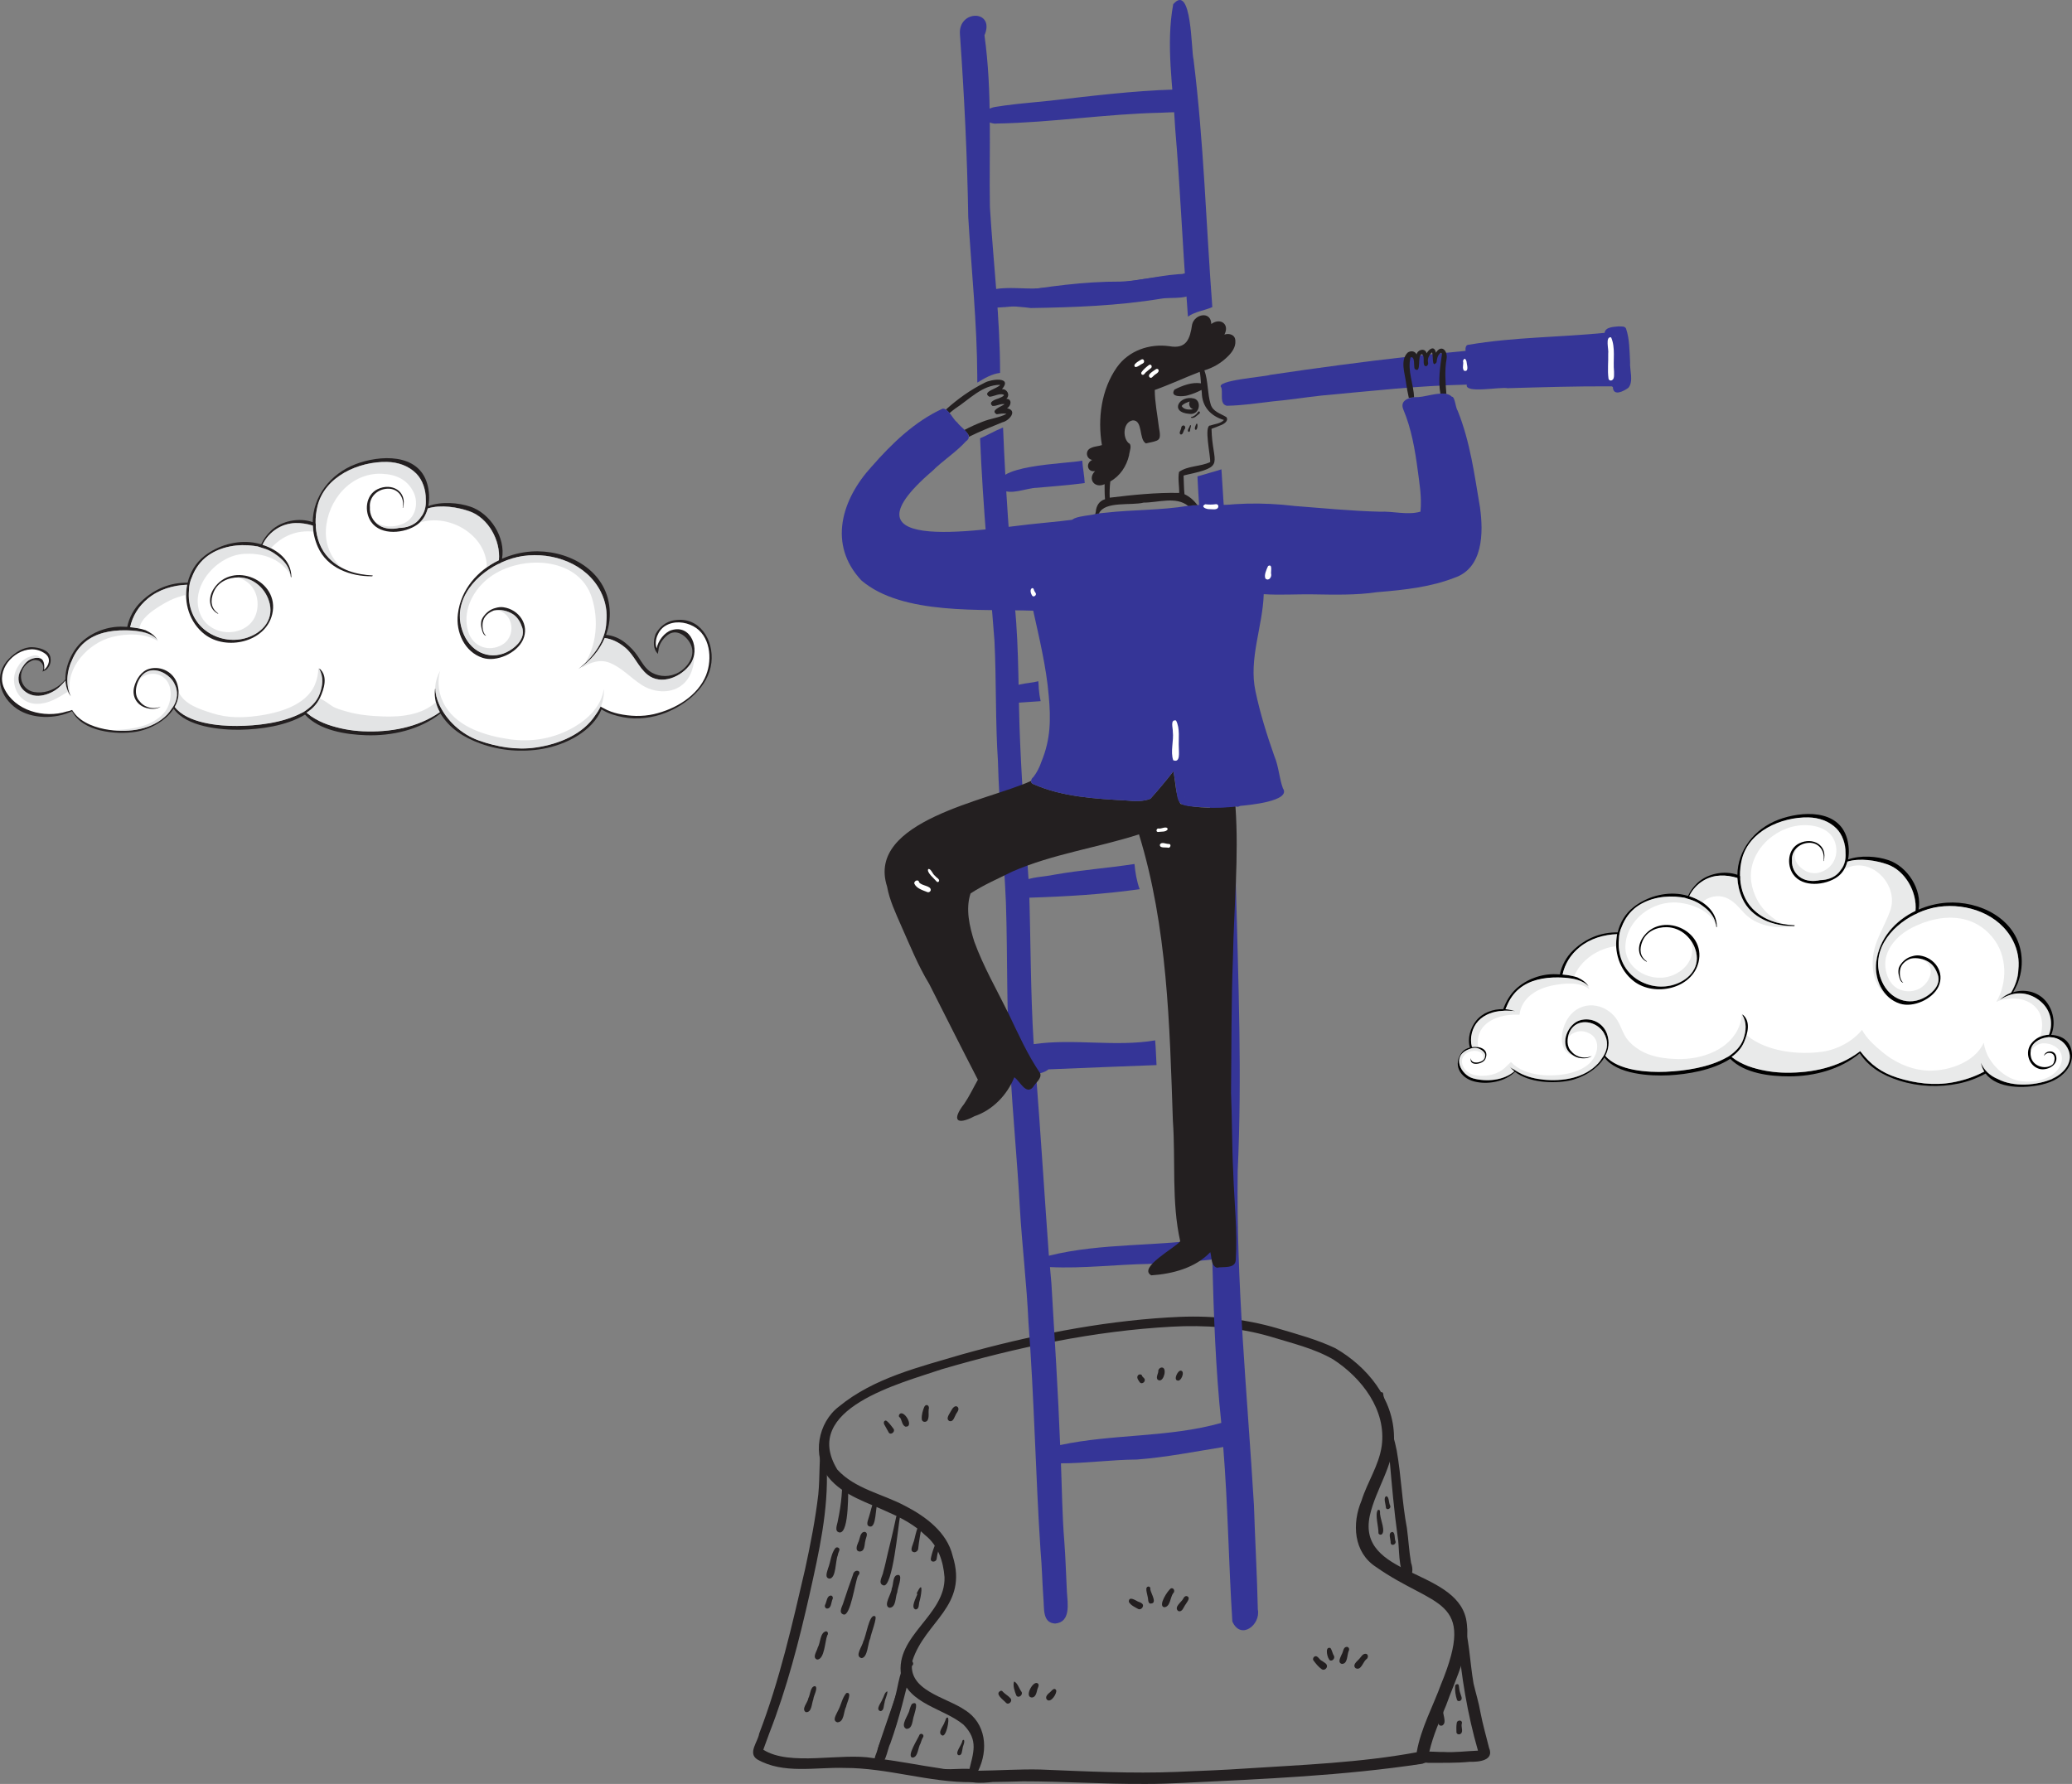 <svg width="425" height="366" viewBox="0 0 425 366" fill="none" xmlns="http://www.w3.org/2000/svg">
<rect x="0" y="0" width="425" height="366" fill="#808080" stroke="none"/>
<path d="M234.678 365.995C226.389 366.044 218.114 365.464 209.828 365.466C207.755 365.537 205.684 365.561 203.611 365.594C202.03 365.784 196.189 366.352 198.738 363.413C199.61 359.635 200.819 357.082 197.627 353.839C193.485 350.421 186.362 349.677 184.827 343.715C183.547 335.558 193.96 331.42 193.735 323.582C193.493 320.326 192.408 317.033 189.758 314.954C189.8 314.993 189.841 315.031 189.881 315.07C187.738 312.96 185.087 311.508 182.349 310.316C182.375 310.328 182.402 310.34 182.43 310.352C178.102 308.282 173.016 306.927 169.898 303.057C166.522 298.666 167.749 291.852 172.093 288.562C179.27 282.663 188.628 280.458 197.357 277.86C211.119 274.027 225.225 271.182 239.503 270.297C239.497 270.297 239.494 270.297 239.488 270.297C239.853 270.283 240.216 270.247 240.58 270.245C240.579 270.245 240.575 270.245 240.573 270.245C247.87 269.795 255.129 270.484 262.152 272.555C262.11 272.545 262.067 272.534 262.025 272.524C266.018 273.709 270.113 274.804 273.883 276.595C280.452 280.361 285.879 287.025 285.936 294.872C285.903 300.672 282.19 305.473 280.961 310.995C278.341 323.438 298.336 321.766 300.702 332.075C301.962 338.239 298.611 344.215 296.612 349.886C295.316 352.965 293.959 356.043 293.192 359.308C293.024 360.296 292.874 361.604 291.704 361.866C275.554 364.306 259.177 364.979 242.875 365.774C242.887 365.774 242.896 365.774 242.908 365.774C240.168 365.894 237.424 366.017 234.678 365.997V365.995ZM213.515 363.044C222.819 363.423 232.139 363.898 241.454 363.527C241.448 363.527 241.443 363.527 241.437 363.527C241.476 363.527 241.516 363.523 241.553 363.521C241.518 363.521 241.482 363.525 241.448 363.527C241.703 363.515 241.957 363.503 242.212 363.492C242.159 363.494 242.107 363.496 242.054 363.499C246.518 363.306 250.984 363.142 255.443 362.835C255.441 362.835 255.437 362.835 255.435 362.835C267.172 362.079 279 361.641 290.586 359.503C291.45 354.534 293.949 350.069 295.646 345.369C295.622 345.432 295.6 345.497 295.577 345.56C302.941 327.648 294.302 329.962 282.255 321.491C277.613 318.495 277.276 312.563 279.278 307.85C280.472 304.043 282.839 300.66 283.411 296.659C284.417 289.311 279.32 282.687 273.429 278.884C269.456 276.595 264.864 275.544 260.508 274.197C253.926 272.283 247.116 271.812 240.294 272.188C240.338 272.188 240.381 272.184 240.425 272.182C224.387 273.05 208.574 276.414 193.187 280.915C184.677 283.815 164.116 288.992 171.758 301.52C171.748 301.506 171.738 301.492 171.726 301.479C175.33 305.467 181.01 306.479 185.612 308.933C189.835 311.099 194.264 314.358 195.406 319.215C198.659 329.573 189.778 332.584 187.153 340.723C185.947 346.84 194.09 348.172 197.91 350.831C202.267 353.524 202.77 358.976 200.648 363.29C204.924 363.237 209.223 362.935 213.513 363.042L213.515 363.044Z" fill="#231F20"/>
<path d="M199.381 365.64C190.552 365.711 182.071 362.693 173.24 362.713C167.316 362.519 160.681 364.05 155.302 360.949C153.341 359.653 155.452 357.373 155.72 355.664C159.912 344.73 162.502 333.298 165.142 321.914C166.239 316.838 167.25 311.733 167.848 306.57C168.203 303.016 167.953 299.198 168.543 295.772C170.093 295.083 169.403 300.124 169.566 300.982C169.963 309.806 167.974 318.503 166.067 327.064C163.885 336.709 161.421 346.31 157.821 355.534C157.825 355.524 157.829 355.512 157.833 355.502C157.815 355.55 157.797 355.599 157.78 355.646C157.784 355.637 157.788 355.627 157.79 355.617C157.46 356.524 157.125 357.43 156.793 358.337C156.811 358.29 156.827 358.245 156.845 358.197C156.752 358.456 156.649 358.714 156.566 358.976C162.049 362.452 172.458 359.546 179.098 360.695C179.098 360.695 179.098 360.695 179.096 360.695C179.148 360.7 179.199 360.704 179.25 360.71C179.233 360.71 179.217 360.706 179.199 360.704C179.233 360.708 179.264 360.71 179.298 360.714C179.282 360.714 179.266 360.71 179.252 360.71C179.304 360.716 179.355 360.72 179.406 360.726C179.4 360.726 179.392 360.726 179.386 360.724C183.997 361.219 188.538 362.182 193.122 362.839C194.986 363.3 199.614 362.32 200.683 363.488C201.25 364.389 200.417 365.676 199.381 365.638V365.64Z" fill="#231F20"/>
<path d="M289.121 361.168C289.223 358.613 294.277 359.539 296.053 359.434C298.422 359.586 300.789 359.251 303.156 359.166C300.967 351.589 299.72 343.836 299.039 335.995C298.864 334.831 298.791 333.647 298.471 332.509C298.226 331.838 297.942 330.947 298.724 330.521C299.286 330.156 300.126 330.692 299.807 331.363C301.414 335.847 301.434 340.715 302.243 345.373C302.702 347.371 303.332 349.33 303.671 351.356C304.141 353.794 304.831 356.181 305.429 358.59C306.535 361.203 303.328 361.511 301.493 361.45C301.501 361.45 301.509 361.45 301.517 361.45C298.645 361.742 295.782 361.641 292.906 361.675C291.701 361.359 289.563 362.874 289.119 361.17L289.121 361.168Z" fill="#231F20"/>
<path d="M288.23 323.401C286.763 322.302 287.068 317.175 286.682 315.25C285.952 310.022 285.498 304.769 285.039 299.514C284.64 296.419 283.709 293.43 283.251 290.345C283.257 290.374 283.263 290.404 283.269 290.436C283.19 289.284 281.819 285.981 283.391 285.604C283.61 285.644 283.737 285.843 283.729 286.052C283.729 286.048 283.729 286.044 283.729 286.042C284.171 289.97 285.729 293.726 286.492 297.61C287.422 302.875 287.581 308.249 288.58 313.514C288.899 315.875 289.021 318.262 289.428 320.612C289.828 321.77 290.049 323.703 288.228 323.403L288.23 323.401Z" fill="#231F20"/>
<path d="M282.744 314.544C282.794 313.291 281.971 310.695 282.616 309.799C283.297 309.549 282.957 310.539 283.123 310.894C283.119 310.876 283.117 310.861 283.113 310.845C283.184 311.794 284.267 314.269 283.366 314.826C283.125 314.924 282.804 314.822 282.744 314.542V314.544Z" fill="#231F20"/>
<path d="M284.275 309.336C284.279 308.74 283.65 307.186 284.362 306.969C284.96 307.048 284.828 308.415 285.157 308.906C285.406 309.446 284.49 309.977 284.275 309.338V309.336Z" fill="#231F20"/>
<path d="M285.244 316.56C285.315 315.876 284.559 314.361 285.658 314.303C286.218 314.55 285.988 315.678 286.244 316.227C286.424 316.85 285.386 317.304 285.246 316.562L285.244 316.56Z" fill="#231F20"/>
<path d="M298.849 348.75C298.554 347.833 298.396 346.829 298.471 345.868C298.542 345.557 299.011 345.381 299.199 345.685C299.319 346.214 299.301 346.807 299.514 347.342C299.623 347.857 300.14 348.571 299.518 348.936C299.295 349.062 298.948 349.023 298.849 348.75Z" fill="#231F20"/>
<path d="M295.058 353.648C294.871 352.684 294.991 351.678 294.995 350.701C295.052 350.082 296.066 349.981 296.019 350.693C296.019 350.681 296.021 350.668 296.023 350.656C295.809 351.666 296.877 353.404 295.843 354.005C295.535 354.134 295.151 353.999 295.06 353.648H295.058Z" fill="#231F20"/>
<path d="M298.739 355.382C298.725 354.761 298.69 354.131 298.796 353.516C298.893 352.742 300.124 352.855 299.826 353.674V353.67C299.65 354.362 300.321 355.496 299.386 355.814C299.096 355.891 298.753 355.707 298.737 355.382H298.739Z" fill="#231F20"/>
<path d="M172.251 314.415C171.006 314.248 171.774 312.729 171.867 311.948C172.22 310.289 172.476 308.612 172.626 306.923C172.626 306.941 172.622 306.959 172.622 306.976C172.624 306.943 172.628 306.909 172.63 306.878C172.63 306.892 172.628 306.907 172.626 306.921C172.669 306.243 172.811 302.319 174.031 303.925C173.912 305.617 174.248 314.406 172.251 314.415Z" fill="#231F20"/>
<path d="M170.144 323.878C169.059 323.73 169.695 322.385 169.868 321.718C170.387 320.383 170.45 318.732 171.356 317.601C171.663 317.313 172.216 317.518 172.19 317.962C172.101 318.349 171.876 318.692 171.837 319.107C171.334 320.239 171.533 323.786 170.144 323.878Z" fill="#231F20"/>
<path d="M178.492 313.195C177.403 313.035 178.129 311.751 178.273 311.096C178.616 310.033 178.792 308.892 179.281 307.886C179.569 307.263 180.552 307.624 180.041 308.237C179.514 309.328 179.778 313.301 178.49 313.197L178.492 313.195Z" fill="#231F20"/>
<path d="M176.336 318.318C175.328 318.213 175.758 317.083 176.022 316.477C176.407 315.777 176.352 314.276 177.39 314.282C178.23 314.534 177.561 315.534 177.5 316.104C177.285 316.881 177.447 318.274 176.338 318.316L176.336 318.318Z" fill="#231F20"/>
<path d="M172.995 331.225C171.847 330.842 172.867 329.437 173.03 328.674C173.65 326.818 174.261 324.96 174.944 323.125C175.165 321.75 177.013 322.168 175.978 323.3C175.378 324.595 174.449 331.744 172.995 331.225Z" fill="#231F20"/>
<path d="M167.619 340.481C166.51 340.092 167.582 338.754 167.728 338.017C167.728 338.017 167.728 338.019 167.728 338.021C168.308 337.058 168.185 334.929 169.436 334.683C169.844 334.707 169.945 335.233 169.692 335.502C169.195 336.693 169.158 340.441 167.619 340.481Z" fill="#231F20"/>
<path d="M169.6 330.013C169.286 329.958 169.11 329.611 169.213 329.315C169.578 328.698 169.556 327.356 170.458 327.348C170.795 327.406 170.919 327.804 170.771 328.086C170.464 328.717 170.55 330.055 169.6 330.013Z" fill="#231F20"/>
<path d="M187.533 318.464C186.466 318.316 187.198 317.102 187.352 316.481C187.642 315.952 188.2 311.816 189.074 312.968C189.074 312.968 189.074 312.968 189.074 312.966C188.815 314.56 188.498 316.152 188.332 317.763C188.289 318.144 187.916 318.473 187.533 318.464Z" fill="#231F20"/>
<path d="M182.428 329.854C181.065 329.41 182.901 326.948 182.909 325.92C183.331 325.072 183.014 322.993 184.343 323.123C185.185 323.383 184.049 325.879 184.051 326.664C183.599 327.656 183.866 329.816 182.43 329.852L182.428 329.854Z" fill="#231F20"/>
<path d="M181.172 325.252C179.957 324.83 181.083 323.311 181.18 322.468C181.543 321.222 181.797 319.949 182.093 318.687C182.616 316.523 183.162 314.363 183.612 312.181C183.77 311.707 183.732 310.567 184.464 310.737C184.59 310.806 184.63 310.94 184.61 311.07C184.61 311.07 184.612 311.07 184.614 311.068C184.249 312.836 183.105 325.962 181.172 325.252Z" fill="#231F20"/>
<path d="M176.713 340.183C175.186 339.808 176.954 337.689 177.062 336.74C177.05 336.77 177.041 336.8 177.029 336.831C177.632 335.922 178.26 331.041 179.451 331.58C180.079 331.629 178.577 335.369 178.518 336.08C177.986 337.121 178.007 340.064 176.713 340.185V340.183Z" fill="#231F20"/>
<path d="M171.754 353.352C170.616 353.009 171.563 351.735 171.841 351.06C172.514 349.888 172.715 348.375 173.589 347.357C174.95 347.002 173.61 349.531 173.557 350.137C172.989 351.125 173.212 353.311 171.754 353.352Z" fill="#231F20"/>
<path d="M165.278 351.269C164.291 350.61 165.712 349.292 165.802 348.415C166.219 347.708 166.191 345.913 167.215 345.935C167.858 346.343 166.846 347.935 166.83 348.63C166.467 349.466 166.54 351.399 165.278 351.267V351.269Z" fill="#231F20"/>
<path d="M180.576 351.062C179.475 350.689 180.826 349.275 181 348.592C181.325 348.119 181.426 347.142 182.018 347.004C182.051 347.697 181.523 348.555 181.438 349.32C181.438 349.312 181.442 349.303 181.444 349.295C181.44 349.312 181.436 349.332 181.432 349.35C181.434 349.34 181.436 349.332 181.438 349.322C181.231 349.894 181.373 350.991 180.576 351.064V351.062Z" fill="#231F20"/>
<path d="M190.917 319.849C191.039 318.915 191.982 315.773 192.856 315.489C193.315 315.432 193.4 316.073 193.051 316.28C192.676 317.426 192.258 318.586 192.126 319.791C192.084 320.488 190.903 320.653 190.918 319.849H190.917Z" fill="#231F20"/>
<path d="M187.799 330.197C186.705 329.852 187.945 327.713 188.198 326.982C187.827 327.102 188.182 326.611 188.247 326.477C188.247 326.477 188.245 326.481 188.243 326.482C189.524 323.971 188.865 327.814 188.596 328.552C188.407 329.108 188.608 330.15 187.799 330.197Z" fill="#231F20"/>
<path d="M179.64 361.642C179.013 360.817 179.846 359.75 180.013 358.878C181.286 354.901 182.712 350.975 184.037 347.016C184.742 345.341 185.113 341.497 186.805 340.743C187.296 340.779 187.523 341.514 187.052 341.757C185.76 347.143 184.466 352.528 182.601 357.756C181.927 358.929 181.686 362.926 179.64 361.64V361.642Z" fill="#231F20"/>
<path d="M180.542 360.523C178.866 360.087 181.298 356.124 181.434 354.901C182.409 352.169 183.369 349.423 183.987 346.582C183.983 346.602 183.977 346.622 183.973 346.641C184.168 345.773 185.281 339.394 186.711 341.134C186.711 341.134 186.713 341.132 186.715 341.13C185.448 346.316 184.874 351.557 182.815 356.595C182.146 357.777 182.225 360.46 180.542 360.523Z" fill="#231F20"/>
<path d="M185.92 354.696C184.484 354.082 186.433 351.806 186.567 350.739C186.557 350.768 186.545 350.798 186.535 350.827C186.717 350.399 186.78 349.889 187.109 349.543C188.581 348.839 187.612 351.279 187.484 351.942C187.121 352.848 187.246 354.726 185.92 354.698V354.696Z" fill="#231F20"/>
<path d="M187.164 360.59C185.862 360.383 188.33 356.668 188.62 355.875C189.011 355.453 189.644 355.952 189.328 356.434C189.068 356.804 188.985 357.274 188.811 357.69C188.287 358.507 188.318 360.562 187.162 360.59H187.164Z" fill="#231F20"/>
<path d="M193.239 356.041C192.165 355.492 193.598 354.05 193.777 353.251C193.982 352.989 193.963 352.293 194.402 352.382C194.823 352.664 194.087 356.473 193.239 356.041Z" fill="#231F20"/>
<path d="M196.641 360.111C195.694 359.752 197.329 357.919 197.393 357.183C197.414 357.041 197.572 356.897 197.724 356.976C197.961 357.491 197.456 358.211 197.43 358.791C197.434 358.773 197.438 358.758 197.442 358.74C197.292 359.225 197.371 360.168 196.643 360.109L196.641 360.111Z" fill="#231F20"/>
<path d="M182.3 293.904C182.028 293.397 181.74 292.898 181.46 292.393C181.203 292.064 181.201 291.454 181.728 291.436C182.347 291.813 182.823 292.569 183.292 293.152C183.683 293.727 182.718 294.525 182.298 293.904H182.3Z" fill="#231F20"/>
<path d="M185.715 292.701C185.026 292.409 185.008 291.415 184.622 290.839C184.383 290.773 184.318 290.493 184.415 290.282C184.415 290.286 184.413 290.29 184.411 290.292C185.198 288.787 187.707 292.817 185.715 292.701Z" fill="#231F20"/>
<path d="M189.066 291.102C189.023 290.225 189.283 289.367 189.613 288.564C189.601 288.583 189.591 288.605 189.581 288.625C189.581 288.625 189.581 288.625 189.581 288.623C189.581 288.627 189.577 288.629 189.577 288.633C189.577 288.631 189.579 288.629 189.581 288.627C189.579 288.637 189.575 288.646 189.573 288.656C189.97 287.85 190.763 288.402 190.485 289.161C190.487 289.136 190.489 289.108 190.493 289.084C190.398 289.848 190.629 290.726 190.244 291.418C189.907 291.913 189.052 291.765 189.07 291.104L189.066 291.102Z" fill="#231F20"/>
<path d="M194.741 291.552C193.848 291.077 194.844 289.982 195.124 289.376C195.367 288.881 196.012 288.102 196.517 288.759C196.505 288.743 196.495 288.729 196.483 288.716C196.86 289.294 196.179 289.826 195.986 290.349C195.714 290.846 195.485 291.773 194.739 291.554L194.741 291.552Z" fill="#231F20"/>
<path d="M233.814 283.632C233.564 283.247 233.096 282.736 233.357 282.261C233.552 281.872 234.215 281.856 234.284 282.342C234.43 282.606 234.777 282.734 234.813 283.056C234.894 283.563 234.197 284.046 233.814 283.63V283.632Z" fill="#231F20"/>
<path d="M237.755 283.196C236.915 282.981 237.463 282.016 237.584 281.466C237.493 281.022 237.88 280.549 238.335 280.561C239.442 280.608 238.73 283.439 237.755 283.196Z" fill="#231F20"/>
<path d="M241.478 283.216C240.657 283.029 241.645 281.015 242.253 281.212C243.115 281.381 242.259 283.565 241.478 283.216Z" fill="#231F20"/>
<path d="M233.526 330.132C232.824 329.751 231.95 329.371 231.542 328.656C231.502 327.396 232.816 328.274 233.398 328.572C233.39 328.568 233.38 328.564 233.373 328.56C233.874 328.767 234.706 328.984 234.385 329.698C234.252 330.014 233.868 330.256 233.526 330.13V330.132Z" fill="#231F20"/>
<path d="M235.824 328.974C235.42 328.678 235.55 328.055 235.412 327.617C235.319 327.047 235.092 326.483 235.134 325.899C235.236 325.279 236.12 325.425 235.937 326.068C235.937 326.049 235.935 326.029 235.933 326.011C236.016 326.867 237.623 329.161 235.824 328.976V328.974Z" fill="#231F20"/>
<path d="M238.793 329.745C237.42 329.475 239.574 326.216 240.19 325.867C240.817 325.693 241.074 326.549 240.612 326.9C240.008 327.759 240.063 329.674 238.791 329.745H238.793Z" fill="#231F20"/>
<path d="M241.652 330.509C240.734 329.696 242.348 328.702 242.715 327.964C242.843 327.682 243.09 327.4 243.439 327.465C244.321 327.769 243.453 328.686 243.185 329.16C242.782 329.672 242.514 330.868 241.652 330.509Z" fill="#231F20"/>
<path d="M206.353 349.352C205.848 348.762 203.891 347.492 205.278 346.884C205.441 346.856 205.625 346.941 205.7 347.091C206.185 347.592 206.822 347.914 207.28 348.446C207.757 348.995 206.889 349.894 206.353 349.354V349.352Z" fill="#231F20"/>
<path d="M208.477 347.872C208.158 347.097 207.668 345.726 208.027 344.973C208.749 345.324 209.026 346.436 209.519 347.085C209.919 347.695 208.925 348.521 208.475 347.872H208.477Z" fill="#231F20"/>
<path d="M211.517 348.247C210.195 347.995 211.775 345.043 212.691 345.292C213.442 345.564 212.752 346.351 212.712 346.868C212.572 347.474 212.304 348.365 211.515 348.249L211.517 348.247Z" fill="#231F20"/>
<path d="M214.808 348.764C214.18 348.182 214.971 347.5 215.439 347.127C215.76 346.825 216.259 346.13 216.64 346.758C216.847 347.413 215.589 349.379 214.808 348.762V348.764Z" fill="#231F20"/>
<path d="M271.104 342.458C270.437 341.988 269.92 341.339 269.433 340.692C269.445 340.71 269.46 340.726 269.476 340.739C269.232 340.495 269.305 340.098 269.575 339.893C270.265 339.453 270.579 340.558 271.177 340.763C271.549 341.049 272.181 341.286 272.187 341.826C272.187 342.343 271.559 342.789 271.106 342.456L271.104 342.458Z" fill="#231F20"/>
<path d="M272.824 340.658C272.271 340.351 271.622 337.713 272.885 338.104C273.238 338.558 273.303 339.238 273.632 339.755C273.844 340.232 273.325 340.83 272.824 340.658Z" fill="#231F20"/>
<path d="M275.227 341.37C274.276 341.094 274.99 339.976 275.217 339.392C275.546 338.887 275.489 337.904 276.249 337.871C276.679 337.875 276.858 338.4 276.633 338.727C276.27 339.569 276.468 341.376 275.227 341.37Z" fill="#231F20"/>
<path d="M278.049 342.24C277.375 341.619 278.241 340.939 278.671 340.483C279.13 340.067 279.503 339.149 280.237 339.307C280.746 339.493 280.641 340.228 280.211 340.447C279.553 341.017 279.164 342.83 278.049 342.242V342.24Z" fill="#231F20"/>
<path d="M251.639 83.248C250.075 82.899 250.882 80.666 250.517 79.512C249.025 78.024 259.467 77.314 260.542 76.908C269.989 75.507 279.452 74.233 288.944 73.162C288.93 73.162 288.915 73.165 288.901 73.165C289.258 73.126 289.615 73.087 289.972 73.045C289.931 73.049 289.891 73.055 289.85 73.059C293.432 72.668 297.022 72.333 300.609 71.992C300.544 71.479 300.622 70.688 301.305 70.721C310.468 69.159 319.88 69.206 329.128 68.291C329.285 67.052 331.023 67.074 331.99 66.961C332.509 67.023 333.219 66.837 333.517 67.385C334.272 69.579 334.223 71.97 334.359 74.264C334.241 75.907 335.136 78.269 333.986 79.581C333.043 80.257 330.899 81.401 330.826 79.409C330.747 79.376 330.67 79.324 330.609 79.265C323.47 79.216 316.339 79.442 309.202 79.644C307.766 79.308 300.376 80.823 300.865 78.91C290.876 79.115 280.949 80.253 271.007 81.159C271.044 81.155 271.082 81.151 271.119 81.145C267.75 81.512 264.4 82.058 261.023 82.352C261.061 82.348 261.1 82.344 261.137 82.34C257.981 82.713 254.813 83.197 251.635 83.246L251.639 83.248ZM302.723 78.817V78.821C302.81 78.817 302.897 78.811 302.984 78.803C302.897 78.807 302.81 78.813 302.723 78.817ZM331.29 68.867C331.313 68.962 331.337 69.056 331.361 69.149C331.359 69.049 331.355 68.948 331.349 68.847C331.329 68.855 331.309 68.861 331.29 68.867Z" fill="#353597"/>
<path d="M252.775 332.665C252.012 320.782 251.872 308.788 250.905 296.875C244.942 297.835 239.286 298.972 233.173 299.445C228.02 299.467 222.692 300.23 217.618 300.22C217.828 305.598 217.871 310.928 218.315 316.355C218.559 319.397 218.66 323.21 218.84 326.601C218.993 328.954 219.686 332.829 216.415 333.089C213.75 332.961 214.224 329.874 214.02 327.972C213.774 324.474 213.726 321.369 213.421 317.99C212.413 302.629 212.148 287.023 210.957 271.356C210.602 263.402 209.625 255.472 209.171 247.542C208.676 238.284 207.739 229.029 207.266 219.783C206.376 208.282 206.719 196.742 206.331 185.198C205.915 175.463 204.948 165.7 204.69 156.087C204.161 148.348 204.376 139.505 203.981 131.484C202.924 117.563 201.604 103.967 201.03 89.921C201.701 89.645 202.35 89.322 202.995 88.992C202.96 89.01 202.926 89.028 202.892 89.046C203.824 88.56 204.772 88.103 205.743 87.702C206.23 99.891 207.102 112.063 208.138 124.213C209.075 133.253 208.822 143.349 209.258 152.649C209.677 162.502 210.454 172.077 211.073 181.99C211.43 192.718 211.355 203.475 212.03 214.22C220.307 213.022 228.729 214.837 236.941 213.444C237.089 215.133 237.122 216.826 237.225 218.516C229.837 218.782 222.438 219.098 215.06 219.392C214.366 219.976 213.389 220.195 212.513 220.414C213.476 232.942 214.243 245.214 215.143 257.63C226.028 254.904 237.564 255.815 248.593 253.999C248.118 242.63 249.138 230.07 249.085 218.8C249.173 210.472 248.475 200.46 248.52 192.528C247.942 174.865 248.554 156.994 247.52 139.402C247.049 133.851 247.023 128.189 247.015 122.617C246.944 114.852 245.976 105.758 245.615 97.737C247.25 97.236 248.909 96.824 250.535 96.289C251.274 108.133 252.168 120.015 252.101 131.774C253.43 148.297 253.144 164.982 253.503 181.773C253.993 201.555 254.784 220.491 253.872 240.247C253.539 263.32 255.819 285.688 257.204 308.811C257.427 315.974 257.847 323.019 257.999 330.191C258.636 333.33 254.502 336.587 252.775 332.665ZM215.658 263.278C216.311 274.321 217.023 285.41 217.453 296.472C228.356 294.139 239.712 294.983 250.505 291.925C249.323 280.709 248.958 269.67 248.657 258.394C244.368 258.897 240.05 259.094 235.743 259.303H235.767C228.936 259.418 222.173 260.288 215.366 259.96C215.474 261.077 215.577 262.169 215.658 263.278Z" fill="#353597"/>
<path d="M240.963 215.334C240.9 214.533 240.851 213.732 240.795 212.931C245.398 211.781 244.903 217.733 241.208 218.285C241.119 217.303 241.04 216.318 240.963 215.336V215.334Z" fill="#353597"/>
<path d="M243.426 61.627C242.504 49.632 242.062 38.095 241.054 26.427C240.64 17.96 239.09 9.229 240.646 0.867C244.479 -3.575 244.327 10.411 244.808 12.171C246.937 29.285 247.359 45.806 248.667 63.006C247.028 63.722 245.154 63.908 243.662 64.959C243.591 63.914 243.512 62.809 243.428 61.629L243.426 61.627Z" fill="#353597"/>
<path d="M200.456 77.221C200.401 66.171 199.261 55.496 198.604 44.544C198.401 32.026 197.777 19.517 196.898 7.04C196.509 1.926 204.206 1.942 201.93 7.253C203.571 18.982 202.841 30.751 203.046 42.498C203.735 53.782 205.133 65.236 205.135 76.503C203.419 76.718 201.914 77.612 200.462 78.498C200.458 78.07 200.456 77.644 200.454 77.221H200.456Z" fill="#353597"/>
<path d="M211.109 184.174C209.27 184.308 207.584 182.446 209.322 181.004C211.411 179.854 214.033 179.943 216.341 179.436C221.767 178.487 227.263 178.094 232.7 177.258C232.868 179.012 233.15 180.773 233.765 182.43C226.277 183.493 218.666 183.937 211.109 184.172V184.174Z" fill="#353597"/>
<path d="M237.28 181.667C237.257 181.517 237.231 181.367 237.207 181.219C237.217 181.276 237.225 181.333 237.235 181.393C237.219 181.298 237.203 181.203 237.19 181.107C237.2 181.164 237.207 181.221 237.217 181.28C236.969 179.702 236.562 178.138 235.84 176.708C238.221 176.467 240.632 176.155 243.011 176.064C245.712 176.566 245.183 180.525 242.901 181.27C241.131 181.854 239.227 181.769 237.389 181.951C237.353 181.856 237.32 181.762 237.284 181.667H237.28Z" fill="#353597"/>
<path d="M207.901 144.231C206.864 144.349 206.045 143.395 206.359 142.387C207.353 140.055 210.86 140.349 212.975 139.763C213.048 140.242 213.032 140.726 213.064 141.207C213.131 142.099 213.259 142.982 213.46 143.852C211.608 143.965 209.754 144.121 207.901 144.233V144.231Z" fill="#353597"/>
<path d="M215.772 139.25C218.224 139.24 218.068 142.756 216.058 143.422C215.959 142.032 215.865 140.641 215.772 139.25Z" fill="#353597"/>
<path d="M214.796 139.394C214.81 139.392 214.824 139.388 214.835 139.386C214.839 139.451 214.843 139.512 214.843 139.576C214.827 139.514 214.812 139.455 214.794 139.394H214.796Z" fill="#353597"/>
<path d="M205.213 100.306C202.362 95.301 219.132 95.187 221.984 94.5C222.095 96.041 222.418 97.56 222.495 99.104C219.254 99.546 215.989 99.767 212.734 100.073C210.387 100.11 207.27 101.754 205.213 100.306Z" fill="#353597"/>
<path d="M225.519 98.033C225.519 97.867 225.48 97.707 225.448 97.546C225.456 97.579 225.462 97.613 225.47 97.648C225.233 96.467 224.971 95.289 224.748 94.103C227.954 93.47 227.965 98.128 225.216 98.684C225.399 98.528 225.519 98.295 225.521 98.033H225.519Z" fill="#353597"/>
<path d="M224.902 94.904C224.908 94.932 224.914 94.96 224.918 94.988C224.912 94.96 224.908 94.932 224.902 94.904Z" fill="#353597"/>
<path d="M211.387 63.192C208.588 62.809 205.498 62.892 202.883 61.866C201.857 60.986 202.782 59.383 203.997 59.331C206.915 58.842 209.87 59.282 212.805 59.181C219.031 58.609 225.286 58.394 231.502 57.741C235.075 57.114 238.657 56.672 242.267 56.374C244.279 55.301 246.599 56.83 245.595 59.124C244.246 61.801 240.513 60.832 238.048 61.298C229.242 62.74 220.296 63.06 211.385 63.196L211.387 63.192Z" fill="#353597"/>
<path d="M203.97 63.137C202.952 63.145 202.313 61.99 202.987 61.178C204.155 60.197 206.033 60.422 207.475 60C214.855 58.81 222.296 57.741 229.784 57.773C234.337 57.603 238.754 56.23 243.328 56.191C245.7 56.319 245.074 59.878 242.991 60.006C241.155 60.148 239.302 60.116 237.476 60.395C232.112 61.596 226.652 61.172 221.215 61.562C215.441 61.785 209.73 62.89 203.968 63.137H203.97Z" fill="#353597"/>
<path d="M204.514 25.346C203.045 25.557 200.894 24.265 202.305 22.748C203.299 21.825 204.798 21.9 206.057 21.649C209.172 21.215 212.31 20.996 215.435 20.655C223.896 19.673 232.329 18.637 240.849 18.367C244.644 16.982 245.224 22.478 241.699 23.01C240.425 23.052 239.151 23.054 237.874 23.137C237.916 23.137 237.959 23.133 238 23.131C226.811 23.379 215.713 25.139 204.514 25.346Z" fill="#353597"/>
<path d="M243.936 84.903C239.831 84.601 241.837 81.015 244.913 81.759C246.556 82.21 246.116 85.24 243.936 84.903ZM244.262 84.029C244.417 84.015 244.571 83.974 244.717 83.919C244.049 83.787 243.743 82.946 244.037 82.364C243.895 82.41 243.757 82.465 243.62 82.52C243.622 82.52 243.626 82.518 243.628 82.516C243.171 82.694 242.674 82.887 242.382 83.303C242.751 83.96 243.579 84.049 244.264 84.029H244.262Z" fill="#231F20"/>
<path d="M244.313 85.706C244.185 85.461 244.552 85.542 244.676 85.459C244.67 85.459 244.664 85.463 244.658 85.465C244.911 85.361 245.136 85.201 245.329 85.01C245.327 85.012 245.323 85.016 245.321 85.017L245.374 84.964C245.374 84.964 245.362 84.976 245.356 84.982C245.499 84.84 245.639 84.69 245.733 84.51C245.952 84.201 246.301 84.623 246.033 84.838C245.544 85.193 244.978 85.933 244.311 85.706H244.313Z" fill="#231F20"/>
<path d="M242.216 89.156C241.679 88.929 242.222 88.223 242.291 87.835C242.25 87.517 242.603 87.158 242.914 87.335C243.179 87.503 243.173 87.882 242.958 88.093C242.713 88.416 242.699 89.132 242.218 89.154L242.216 89.156Z" fill="#231F20"/>
<path d="M243.845 88.618C243.338 88.403 243.969 87.706 244.068 87.363C244.035 87.249 244.192 87.158 244.263 87.262C244.34 87.446 244.216 87.653 244.177 87.834C244.062 88.079 244.194 88.566 243.845 88.618Z" fill="#231F20"/>
<path d="M245.284 88.176C244.828 88.203 245.288 87.004 245.461 86.903C245.775 86.854 245.605 88.262 245.284 88.176Z" fill="#231F20"/>
<path d="M236.152 261.653C233.305 260.112 241.06 255.991 242.082 254.667C240.265 246.57 241.16 238.17 240.575 229.938C239.91 210.213 239.468 190.183 233.623 171.18C225.006 173.953 215.9 175.2 207.562 178.848C207.599 178.834 207.635 178.818 207.672 178.802C204.792 180.238 201.758 181.538 199.075 183.3C198.01 186.508 198.868 190.094 199.855 193.228C199.845 193.201 199.837 193.171 199.827 193.144C201.695 198.29 204.443 203.037 206.856 207.935C208.858 212.113 210.742 216.362 213.36 220.195C213.715 221.321 212.389 222.148 211.892 223.037C210.44 224.748 209.185 221.751 208.049 221.019C206.583 224.657 203.595 227.766 199.841 229.019C199.872 229.005 199.906 228.993 199.937 228.979C196.193 230.962 195.15 229.825 197.785 226.448C198.852 224.88 199.649 223.162 200.579 221.517C197.207 214.995 193.919 208.438 190.605 201.888C188.307 198.109 186.661 194.004 184.866 189.972C183.724 187.336 182.467 184.738 181.953 181.888C177.589 168.381 202.677 164.26 211.426 160.245C211.44 160.251 211.456 160.257 211.472 160.263C211.462 160.259 211.45 160.255 211.44 160.251C211.454 160.255 211.466 160.261 211.48 160.265C211.466 160.581 211.746 160.837 212.04 160.902C217.92 163.496 224.655 163.867 231.021 164.228C232.615 164.374 234.522 164.489 235.982 163.865C237.619 162.042 239.184 160.166 240.689 158.231C241.109 160.437 241.119 162.906 242.111 164.915C245.676 165.954 249.718 165.789 253.411 165.439C254.147 175.768 253.087 186.18 252.896 196.527C252.535 205.733 252.606 214.971 252.505 224.186C252.732 229.616 252.677 235.051 252.955 240.48C253.142 246.512 253.857 252.537 253.468 258.575C253.302 260.36 250.866 259.812 249.615 260.086C248.376 259.706 248.568 257.926 248.252 256.894C245.224 260.116 240.448 261.378 236.158 261.647L236.152 261.653ZM211.16 221.741C211.16 221.741 211.168 221.734 211.17 221.728C211.085 221.645 211.006 221.556 210.931 221.465C211.006 221.558 211.083 221.651 211.16 221.741Z" fill="#231F20"/>
<path d="M224.706 105.614C224.687 105.561 224.677 105.506 224.677 105.448C224.923 105.411 225.17 105.362 225.417 105.326C225.288 105.567 224.906 106.023 224.706 105.614Z" fill="#231F20"/>
<path d="M244.075 104.103C243.95 103.993 243.824 103.882 243.696 103.776C244.329 103.685 244.966 103.639 245.605 103.635C245.67 103.742 245.732 103.851 245.791 103.959C245.582 104.008 245.369 104.05 245.158 104.083C244.832 104.129 244.503 104.152 244.177 104.202C244.144 104.168 244.11 104.135 244.075 104.103Z" fill="#231F20"/>
<path d="M198.645 89.223C198.424 88.844 198.099 88.541 197.809 88.217C199.056 87.564 200.334 86.976 201.65 86.477C201.616 86.491 201.583 86.505 201.549 86.519C203.137 85.862 204.92 85.718 206.449 84.915C206.422 84.911 206.392 84.907 206.362 84.901C206.386 84.905 206.408 84.909 206.429 84.911C205.761 84.747 205.108 84.903 204.449 84.99C202.967 84.213 205.471 83.368 206.059 82.924C205.197 82.761 204.396 83.364 203.575 83.278C202.571 82.451 204.234 81.932 204.875 81.717C204.871 81.717 204.867 81.721 204.865 81.721C204.883 81.713 204.901 81.707 204.918 81.699C204.912 81.701 204.907 81.703 204.901 81.707C205.26 81.534 205.711 81.415 205.946 81.076C205.885 81.003 205.804 80.954 205.723 80.908C205.741 80.918 205.759 80.926 205.777 80.934C204.849 80.701 203.881 81.338 202.952 81.403C201.22 80.378 204.719 79.713 205.149 78.951C201.496 78.942 198.787 81.989 195.899 83.846C195.503 84.138 195.118 84.441 194.749 84.765C194.522 84.507 194.298 84.24 194.035 84.013C196.422 81.861 199.113 79.94 201.993 78.511C203.334 77.766 207.747 77.237 205.52 79.843C206.585 79.768 207.266 81.084 206.416 81.822C207.66 81.835 207.41 83.313 206.548 83.753C208.828 84.213 206.996 86.343 205.597 86.641C203.297 87.588 200.987 88.501 198.752 89.61C198.752 89.47 198.716 89.332 198.643 89.217L198.645 89.223Z" fill="#231F20"/>
<path d="M288.408 78.577C288.181 76.6 287.139 73.982 288.716 72.355C289.331 71.905 290.209 71.98 290.566 72.706C290.797 71.692 292.32 71.317 292.619 72.481C293.172 71.546 294.225 70.836 294.527 72.369C295.667 70.554 296.981 71.978 296.719 73.608C296.293 75.985 296.492 78.456 296.675 80.851C296.273 80.77 295.861 80.776 295.452 80.794C294.959 78.066 295.383 75.282 295.772 72.629C295.778 72.651 295.782 72.671 295.788 72.692C295.762 72.562 295.717 72.422 295.586 72.367C294.876 72.753 294.752 73.6 294.659 74.328C293.612 75.732 294.048 72.73 293.716 72.288C293.152 72.813 292.744 73.566 292.917 74.351C293.063 74.807 292.556 75.444 292.16 74.969C291.809 74.31 292.306 73.089 291.649 72.647C291.657 72.647 291.663 72.647 291.671 72.647C291.671 72.647 291.669 72.647 291.667 72.647C291.678 72.647 291.692 72.647 291.704 72.645C290.546 72.765 291.696 76.837 290.177 75.687C289.921 75.13 290.319 72.986 289.327 73.333C288.629 75.998 289.974 78.821 290.047 81.542C289.692 81.575 289.321 81.561 288.976 81.654C288.741 80.638 288.573 79.61 288.408 78.581V78.577Z" fill="#231F20"/>
<path d="M248.807 87.854C248.807 87.854 248.797 87.858 248.792 87.858C248.797 87.858 248.801 87.854 248.807 87.854Z" fill="#231F20"/>
<path d="M247.924 165.672C240.115 165.27 242.109 165.577 240.683 158.237C239.179 160.172 237.613 162.05 235.976 163.871C234.518 164.494 232.607 164.378 231.017 164.234C224.651 163.873 217.914 163.502 212.035 160.908C211.215 160.703 211.432 159.803 211.976 159.407C212.704 158.444 213.239 157.393 213.618 156.247C215.519 151.676 215.555 147.529 215.109 142.7C214.61 136.838 213.193 131.034 211.931 125.29C201.395 124.905 185.154 126.28 176.701 119.095C169.777 111.741 172.616 102.444 178.816 95.698C182.95 90.977 187.614 86.463 193.366 83.832C194.633 83.814 195.394 85.996 196.392 86.72C197.091 87.791 199.923 89.304 198.136 90.535C196.106 92.774 193.413 94.469 191.249 96.623L191.275 96.595C170.422 114.475 203.249 108.252 213.164 107.37C218.962 106.837 224.653 106.042 230.462 105.324C233.946 105.352 237.232 104.916 240.671 104.874L240.647 104.882C242.458 104.679 244.37 104.872 246.117 104.356C252.426 103.129 259.021 103.036 265.373 103.789H265.296C271.208 104.233 277.108 104.839 283.036 104.981C285.786 104.853 288.686 105.73 291.359 104.977L291.369 104.949H291.367C291.639 101.886 291.175 99.376 290.8 96.479C290.232 92.222 289.516 88.012 287.851 84.023C286.977 81.96 289.388 81.411 290.946 81.467C292.818 81.36 296.407 79.934 297.797 81.392C298.446 81.354 298.533 83.646 298.987 84.256C301.575 90.683 302.419 97.353 303.583 104.166L303.575 104.133C304.297 109.287 304.224 116.553 298.338 118.533C293.414 120.455 288.043 121.029 282.815 121.461H282.819C282.801 121.461 282.493 121.484 282.466 121.486H282.501C278.079 122.135 273.721 122.005 269.263 121.94C265.953 121.885 262.567 122.123 259.212 121.904C258.997 128.6 256.085 135.165 257.521 141.834C258.492 146.419 259.845 150.749 261.4 155.158C262.283 157.217 262.384 159.677 263.149 161.735C264.929 164.408 255.9 165.197 254.351 165.341C254.089 165.52 253.732 165.574 253.438 165.441C251.623 165.753 249.757 165.676 247.92 165.674L247.924 165.672ZM243.072 163.559H243.085C243.068 163.522 243.052 163.484 243.04 163.449C243.05 163.486 243.062 163.524 243.072 163.559ZM196.828 123.181H196.84C196.613 123.177 196.392 123.175 196.175 123.171C196.388 123.175 196.605 123.179 196.828 123.181ZM251.087 104.865C251.221 104.855 251.357 104.843 251.491 104.833C251.357 104.845 251.221 104.849 251.087 104.865Z" fill="#353597"/>
<path d="M219.877 107.435C218.895 105.88 223.779 105.827 224.677 105.448C224.924 105.411 225.17 105.362 225.417 105.326C225.904 105.257 226.399 105.237 226.886 105.176C226.882 105.176 226.88 105.176 226.876 105.176C232.491 104.553 238.125 104.701 243.694 103.778C246.731 103.415 249.791 103.566 252.839 103.661C253.486 103.746 254.401 103.397 254.855 103.985C255.076 104.399 254.853 104.884 254.431 105.052C250.14 105.271 245.802 105.007 241.518 105.533C241.545 105.529 241.573 105.525 241.599 105.523C235.29 106.297 228.877 105.959 222.58 107.005C222.304 107.044 222.028 107.08 221.749 107.115C221.749 107.115 221.751 107.115 221.753 107.115C221.122 107.129 220.451 107.628 219.873 107.437L219.877 107.435Z" fill="#353597"/>
<path d="M224.762 105.016C224.852 103.813 225.438 102.776 226.659 102.422C226.559 101.395 226.579 100.361 226.573 99.331C224.529 100.3 222.984 98.238 224.626 96.65C223.01 96.944 222.631 95.011 224.02 94.364C222.748 94.104 222.537 92.395 223.775 91.912C224.478 91.553 225.286 91.571 226.02 91.316C225.107 85.913 225.888 79.924 229.084 75.365C229.084 75.367 229.08 75.369 229.078 75.373C231.504 71.925 235.773 70.451 239.868 71.029H239.864C243.386 71.657 244.086 69.532 244.524 66.571C245.025 64.423 248.394 63.736 248.454 66.474C250.316 65.103 252.279 66.514 251.142 68.646C252.158 68.299 253.365 68.686 253.389 69.905C253.387 69.883 253.385 69.863 253.381 69.844C253.387 69.893 253.393 69.944 253.399 69.996C253.397 69.974 253.395 69.954 253.391 69.933C253.494 71.219 252.661 72.357 251.77 73.197C251.775 73.191 251.781 73.185 251.787 73.18C250.472 74.495 248.82 75.45 247.039 75.981C247.848 78.216 247.627 80.682 248.325 82.938C248.759 84.469 250.365 84.836 251.557 85.584C252.109 86.402 250.917 87.079 250.253 87.296C249.771 87.515 249.272 87.691 248.777 87.87H248.773C248.682 87.906 248.592 87.943 248.503 87.978C248.653 95.325 251.663 95.625 243.242 97.438C243.267 97.432 243.295 97.426 243.323 97.42C243.135 97.463 242.952 97.508 242.77 97.568C242.833 98.844 242.823 100.122 242.958 101.393C244.003 101.884 244.946 102.697 245.605 103.642C244.966 103.645 244.329 103.691 243.695 103.782C241.174 101.773 237.541 103.129 234.584 103.117C232.019 103.772 226.636 102.746 225.417 105.33C225.17 105.366 224.923 105.415 224.677 105.452C224.675 105.308 224.722 105.155 224.762 105.022V105.016ZM232.345 86.245C230.394 86.566 230.204 89.647 231.441 90.859C232.339 91.245 231.634 92.681 231.585 93.427C231.07 95.632 229.751 97.662 227.74 98.767C227.614 99.868 227.573 100.994 227.618 102.105C232.321 101.535 237.124 101.032 241.871 101.128C241.9 99.712 241.565 98.173 241.845 96.814C243.664 95.526 246.218 95.759 248.221 94.802C248.353 93.636 246.848 87.217 248.278 87.294C249.181 86.966 250.393 86.911 251.044 86.164C248.335 85.363 246.55 83.439 246.506 80.524C246.501 80.461 246.493 80.397 246.487 80.334C246.491 80.358 246.493 80.384 246.495 80.407C246.481 80.273 246.467 80.137 246.453 80.001C245.54 80.459 244.585 80.871 243.589 81.12C243.613 81.114 243.638 81.108 243.664 81.102C242.737 81.394 239.791 81.569 240.916 79.918C242.575 79.096 244.453 78.358 246.339 78.64C246.258 77.855 246.258 77.06 246.082 76.287C243.005 77.474 239.983 78.894 236.86 80.009C236.87 82.571 237.41 85.098 237.706 87.637C238.261 90.602 237.811 90.326 235.045 90.969C233.558 90.182 234.479 86.16 232.347 86.246L232.345 86.245Z" fill="#241F20"/>
<path d="M211.681 122.151C210.888 120.804 211.969 120.214 212.078 121.052C212.163 121.271 212.289 121.47 212.425 121.66C212.721 122.102 211.953 122.676 211.681 122.151Z" fill="white"/>
<path d="M259.574 118.711C259.201 118.046 259.804 116.784 260.1 116.129C261.073 115.59 260.647 117.237 260.722 117.734C260.722 117.707 260.718 117.677 260.718 117.65C260.939 118.34 260.264 119.307 259.574 118.711Z" fill="white"/>
<path d="M240.649 155.976C240.026 154.195 240.789 151.997 240.562 150.082C240.6 149.389 239.981 147.561 241.219 147.813C242.095 149.449 241.693 151.613 241.797 153.441C241.78 154.301 242.156 156.588 240.647 155.974L240.649 155.976Z" fill="white"/>
<path d="M248.116 104.464C247.505 104.505 246.126 103.993 247.218 103.46C247.218 103.46 247.218 103.46 247.218 103.458C247.948 103.535 248.684 103.549 249.416 103.436C249.688 103.407 249.909 103.616 249.903 103.89C249.82 104.74 248.708 104.446 248.116 104.464Z" fill="white"/>
<path d="M300.315 76.065C299.868 75.625 300.199 74.813 300.118 74.235C300.049 74.136 300.081 74.004 300.138 73.903C300.54 73.106 300.882 74.197 300.874 74.613C300.97 75.144 301.245 76.324 300.313 76.065H300.315Z" fill="white"/>
<path d="M329.927 77.652C329.702 75.943 329.919 74.247 329.868 72.538C330.032 71.775 329.187 68.976 330.466 69.215C331.397 71.323 330.84 73.921 331.061 76.198C331.061 76.19 331.061 76.182 331.061 76.172C331.061 76.202 331.063 76.229 331.065 76.259C331.065 76.255 331.065 76.251 331.065 76.247C331.03 76.849 331.247 77.906 330.454 78.066C330.201 78.095 329.947 77.918 329.929 77.652H329.927Z" fill="white"/>
<path d="M232.887 75.312C232.116 74.821 233.727 73.988 234.13 73.748C234.676 73.523 234.885 74.339 234.414 74.562C233.903 74.779 233.451 75.286 232.885 75.312H232.887Z" fill="white"/>
<path d="M234.205 76.831C234.114 76.76 234.079 76.653 234.083 76.547C234.083 76.547 234.083 76.549 234.083 76.551C234.087 76.495 234.097 76.44 234.118 76.389C234.118 76.389 234.118 76.389 234.118 76.391C234.507 75.799 235.124 75.308 235.679 74.87C236.192 74.592 236.456 75.349 235.994 75.592C235.998 75.59 236 75.588 236.004 75.586C235.706 75.795 235.44 76.048 235.158 76.278C235.162 76.275 235.166 76.27 235.172 76.267C235.158 76.28 235.142 76.292 235.126 76.306C235.13 76.302 235.134 76.3 235.138 76.296C234.83 76.482 234.639 77.113 234.203 76.833L234.205 76.831Z" fill="white"/>
<path d="M235.904 77.492C235.083 76.853 236.657 76.113 237.107 75.738C237.273 75.635 237.505 75.667 237.614 75.837C237.878 76.46 236.933 76.732 236.61 77.123C236.61 77.123 236.612 77.123 236.614 77.121C236.547 77.182 236.478 77.237 236.42 77.308C236.422 77.304 236.426 77.3 236.43 77.294C236.422 77.302 236.416 77.31 236.409 77.318C236.428 77.296 236.446 77.275 236.462 77.251C236.46 77.255 236.458 77.257 236.454 77.261C236.464 77.243 236.474 77.224 236.484 77.204C236.379 77.413 236.14 77.579 235.908 77.494L235.904 77.492Z" fill="white"/>
<path d="M190.248 183.036C189.297 182.647 188.036 182.316 187.561 181.323C187.364 180.734 188.403 180.28 188.514 181C189.009 181.785 191.118 181.678 190.893 182.712C190.79 182.949 190.504 183.13 190.248 183.038V183.036Z" fill="white"/>
<path d="M192.151 180.889C191.719 180.335 189.993 178.97 190.394 178.305C190.958 178.112 191.305 179.416 191.804 179.696C192.021 180.065 192.909 180.396 192.548 180.874C192.437 180.982 192.266 181.002 192.153 180.887L192.151 180.889Z" fill="white"/>
<path d="M237.503 170.689C237.034 170.653 237.201 169.939 237.614 169.973C238.174 170.142 239.294 169.365 239.517 170.083C239.286 170.772 238.111 170.582 237.501 170.691L237.503 170.689Z" fill="white"/>
<path d="M239.646 173.93C239.133 173.768 237.835 174.101 237.914 173.298C238.235 172.594 239.225 173.213 239.819 173.148C240.287 173.239 240.068 173.969 239.646 173.93Z" fill="white"/>
<g clip-path="url(#clip0_83_1380)">
<path d="M422.65 212.733C422.024 212.478 421.377 212.348 420.734 212.321C421.6 210.279 421.306 207.765 419.973 205.841C418.33 203.49 415.44 202.813 412.932 203.566C413.221 203.078 413.487 202.58 413.71 202.059C413.71 202.059 413.716 202.059 413.721 202.059C413.797 201.859 413.884 201.664 413.971 201.464C413.971 201.464 413.961 201.464 413.955 201.464C414.619 199.654 414.869 197.676 414.575 195.628C413.531 188.439 406.011 184.755 399.314 185.199C397.333 185.329 395.364 185.822 393.535 186.613C394.275 182.468 391.261 177.787 387.333 176.46C385.037 175.685 381.68 175.392 379.068 176.335C379.351 174.899 379.231 173.35 378.861 172.039C377.137 165.933 369.498 166.388 364.78 168.17C359.797 170.056 356.418 174.515 356.369 179.477C353.659 178.529 350.21 179.228 348.169 181.157C347.386 181.899 346.7 182.809 346.249 183.801C345.743 183.655 345.237 183.541 344.742 183.465C341.374 182.961 337.756 184.007 335.095 186.087C333.37 187.431 332.287 189.295 331.809 191.299C328.43 191.229 325.274 192.481 322.679 194.973C321.27 196.327 320.328 198.072 319.948 199.914C319.686 199.898 319.436 199.887 319.197 199.876C316.221 199.751 313.141 200.862 310.965 202.878C309.844 203.912 308.903 205.424 308.342 207.044C306.242 206.995 304.104 207.759 302.765 209.433C301.579 210.912 300.948 213.107 301.508 214.922C300.866 215.084 300.284 215.388 299.925 215.837C297.917 218.351 299.425 221.104 302.357 221.868C305.088 222.577 308.718 221.954 310.747 219.89C313.631 222.155 318.604 222.328 321.77 221.721C324.48 221.201 327.608 219.429 329.088 216.953C331.673 220.443 338.534 220.8 342.299 220.611C346.091 220.416 351.254 219.592 354.9 217.23C357.827 220.237 363.105 220.838 367.006 220.833C372.147 220.827 377.49 219.408 381.462 216.097C383.35 218.926 386.065 220.573 389.547 221.689C393.497 222.957 397.747 223.135 401.795 222.29C403.607 221.911 405.527 221.223 407.285 220.248C409.657 223.422 415.283 223.352 418.857 222.501C421.104 221.965 423.123 220.93 424.342 218.915C425.604 216.829 425.071 213.724 422.655 212.738L422.65 212.733Z" fill="black"/>
<path d="M420.996 221.326C417.824 222.697 413.047 223.092 409.755 221.358C408.221 220.73 406.931 219.56 406.305 218.026C406.447 218.714 406.686 219.316 407.002 219.836C404.983 220.947 402.676 221.678 400.375 222.09C396.631 222.756 392.768 222.236 389.167 221.098C385.891 220.064 383.644 218.346 381.729 215.865C381.669 215.794 381.609 215.729 381.549 215.659C381.528 215.675 381.5 215.686 381.479 215.702C381.419 215.745 381.353 215.783 381.304 215.843C377.044 219.007 371.658 220.123 366.369 220.074C364.019 220.053 361.69 219.706 359.443 219.018C358.251 218.655 357.131 218.14 356.081 217.49C355.955 217.409 355.836 217.317 355.716 217.23C355.613 217.165 355.515 217.089 355.417 217.013C355.384 216.986 355.346 216.964 355.313 216.932C355.27 216.899 355.226 216.861 355.177 216.829C356.271 216.076 357.19 215.068 357.718 213.844C358.469 212.083 359.176 209.564 357.452 208.155C357.43 208.133 357.375 208.209 357.386 208.231C358.311 209.802 358.186 211.433 357.615 213.118C357.076 214.711 355.896 215.81 354.573 216.731C354.465 216.791 354.356 216.851 354.247 216.905C350.498 219.045 345.498 219.717 341.635 219.885C338.12 220.036 331.874 219.706 329.273 216.612C329.964 215.29 330.187 213.784 329.643 212.17C328.865 209.851 326.368 208.637 324.072 209.325C321.634 210.051 319.98 213.898 321.863 215.875C322.309 216.341 323.076 216.84 323.707 216.992C324.649 217.224 325.775 217.197 326.52 216.634C325.753 217.019 324.768 217.067 323.919 216.791C323.228 216.569 322.712 216.19 322.336 215.724C321.281 214.732 321.395 213.015 321.906 211.817C323.038 209.179 326.254 209.184 328.18 210.94C328.669 211.384 328.996 211.882 329.213 212.413C329.23 212.435 329.246 212.451 329.257 212.473C330.002 214.223 329.551 215.821 328.566 217.138C328.343 217.49 328.104 217.837 327.821 218.14C325.029 221.196 320.513 221.9 316.585 221.505C314.898 221.331 313.185 220.92 311.683 220.112C311.313 219.912 310.954 219.695 310.6 219.468C310.383 219.327 309.789 219.056 309.686 218.823C309.697 218.85 309.708 218.877 309.719 218.904C309.98 219.229 310.285 219.516 310.611 219.787C308.402 221.694 304.887 221.981 302.156 221.234C299.718 220.567 297.618 216.726 301.215 215.29C301.878 214.981 302.64 214.868 303.32 215.133C303.941 215.377 304.838 215.978 304.599 216.786C304.593 216.807 304.577 216.829 304.572 216.851C304.496 218.064 301.699 218.525 301.721 217.17C301.721 217.149 301.683 217.181 301.683 217.192C301.367 218.812 304.18 218.389 304.675 217.252C305.508 215.35 303.63 214.575 301.917 214.814C301.411 212.982 301.927 210.831 303.233 209.45C304.485 208.122 306.34 207.472 308.19 207.391C308.435 207.353 308.685 207.337 308.952 207.342C309.468 207.358 310.181 207.342 310.791 207.472C310.154 207.245 309.479 207.098 308.788 207.044C308.875 206.827 308.968 206.616 309.066 206.416C309.61 205.05 310.475 203.799 311.574 202.878C313.772 201.036 316.727 200.51 319.523 200.532C320.459 200.537 321.384 200.597 322.309 200.748C323.158 200.884 324.001 201.117 324.757 201.529C325.16 201.745 325.546 202.038 325.856 202.374C325.476 201.756 324.888 201.247 324.257 200.895C324.023 200.765 323.783 200.635 323.533 200.516C322.565 200.185 321.498 200.017 320.503 199.93C320.96 197.801 322.124 195.851 324.012 194.317C326.183 192.551 328.925 191.755 331.689 191.646C330.993 195.157 332.152 199.026 335.144 201.323C339.372 204.563 347.098 202.889 348.403 197.384C349.965 190.796 340.579 186.824 336.912 192.427C335.824 194.084 335.851 196.317 337.745 197.308C337.772 197.324 337.826 197.254 337.799 197.238C336.319 196.23 336.238 194.707 336.874 193.142C337.701 191.099 339.796 190.178 341.88 190.221C344.856 190.281 347.261 192.578 347.903 195.358C348.697 198.803 346.102 201.307 342.984 202.119C340.443 202.78 337.723 202.26 335.585 200.776C332.87 198.896 331.76 195.731 332.059 192.681C332.075 191.793 332.26 190.92 332.647 190.129C333.261 188.498 334.306 187.036 335.764 185.99C338.327 184.164 341.755 183.644 344.818 184.072C344.932 184.088 345.057 184.115 345.172 184.137C345.476 184.121 345.922 184.321 346.216 184.403C346.548 184.495 346.875 184.598 347.196 184.722C347.794 184.95 348.354 185.248 348.882 185.605C349.894 186.293 350.906 187.166 351.472 188.266C351.771 188.845 351.989 189.55 352.054 190.2C352.06 190.259 352.158 190.162 352.158 190.129C352.147 186.884 349.388 184.782 346.483 183.861C347.092 182.55 348.159 181.396 349.41 180.648C351.63 179.326 354.04 179.429 356.358 180.111C356.429 181.493 356.739 182.902 357.359 184.3C359.182 188.396 363.79 190.059 368.002 189.999C368.061 189.999 368.17 189.837 368.105 189.837C364.862 189.68 361.793 188.802 359.481 186.434C357.876 184.787 357.087 182.566 356.935 180.296C356.94 180.296 356.951 180.301 356.957 180.307C356.94 180.106 356.935 179.911 356.935 179.711C356.924 179.711 356.913 179.7 356.902 179.694C356.88 178.546 357.011 177.397 357.278 176.319C358.708 170.505 365.384 167.591 370.929 167.704C373.056 167.748 375.14 168.441 376.658 169.958C377.898 171.199 378.562 173.139 378.541 175.024C378.611 176.097 378.421 177.202 377.844 178.101C377.762 178.226 377.67 178.345 377.577 178.459C377.436 178.67 377.284 178.876 377.11 179.066C376.168 180.079 374.759 180.55 373.306 180.572C371.968 180.886 370.51 180.772 369.422 180.101C368.121 179.299 367.474 177.906 367.566 176.525C367.398 174.639 368.926 173.019 370.999 172.916C373.149 172.808 374.416 174.694 374.008 176.649C373.997 176.709 374.074 176.644 374.079 176.611C374.928 173.372 371.826 171.681 369.068 173.014C366.696 174.163 366.435 177.397 367.795 179.364C369.721 182.154 374.444 181.645 376.865 179.916C377.942 179.147 378.589 178.02 378.916 176.774C381.517 175.978 384.846 176.536 387.121 177.338C390.793 178.627 393.242 183.005 392.894 186.873C388.72 188.872 385.44 192.524 384.841 197.351C384.4 200.911 386.158 204.769 389.711 205.912C392.431 206.79 396.397 205.007 397.611 202.412C398.976 199.497 396.838 196.457 393.77 196.04C393.258 195.97 392.73 196.029 392.23 196.187C391.185 196.43 390.282 197.156 389.689 198.121C389.591 198.278 389.509 198.478 389.444 198.706C389.368 199.172 389.368 199.649 389.482 200.109C389.596 200.553 389.749 201.339 390.211 201.556C390.271 201.583 390.331 201.599 390.391 201.615C389.689 201.041 389.602 199.8 389.732 198.998C389.917 197.839 390.842 197.075 391.909 196.674C393.176 196.392 394.678 196.734 395.75 197.465C396.621 198.061 397.137 199.004 397.464 199.968C398.122 201.897 396.572 203.555 395.054 204.471C391.533 206.605 387.638 205.007 386.043 201.42C383.41 195.504 387.594 190.173 392.812 187.583C392.812 187.594 392.807 187.61 392.801 187.621C392.97 187.529 393.149 187.447 393.323 187.361C393.323 187.35 393.334 187.339 393.334 187.328C394.749 186.683 396.223 186.239 397.649 186.039C403.53 185.221 410.103 187.534 412.889 193.001C413.895 194.978 414.205 197.016 413.988 198.966C413.933 200.591 413.373 202.195 412.486 203.685C411.637 204.005 410.843 204.487 410.179 205.137C410.827 204.72 411.496 204.368 412.198 204.146C412.328 204.102 412.464 204.064 412.611 204.016C414.739 203.436 417.084 204.037 418.852 205.728C420.713 207.499 421.132 210.116 420.261 212.289C418.874 212.343 417.552 212.939 416.638 214.115C415.299 215.827 416.088 218.606 418.221 219.272C419.706 219.738 422.16 218.677 421.763 216.753C421.453 215.269 419.51 215.512 419.244 216.607C419.407 216.396 419.608 216.217 419.859 216.108C420.163 215.978 420.539 215.968 420.843 216.114C420.909 216.135 420.963 216.179 421.017 216.228C421.039 216.244 421.066 216.255 421.088 216.276C421.426 216.607 421.485 217.067 421.398 217.506C421.311 217.94 421.235 218.292 420.822 218.546C419.325 219.462 417.089 218.709 416.616 216.992C416.485 216.52 416.469 216.081 416.529 215.664C416.534 214.142 418.205 213.036 419.842 212.825C420.098 212.76 420.354 212.749 420.599 212.793C422.345 212.874 423.722 213.963 424.326 215.572C425.278 218.102 423.112 220.367 420.963 221.299L420.996 221.326Z" fill="white"/>
<path d="M329.268 212.489C329.268 212.489 329.24 212.451 329.224 212.43C329.001 211.904 328.675 211.4 328.19 210.956C326.264 209.201 323.049 209.195 321.917 211.834C321.77 212.18 321.656 212.576 321.596 212.982C322.222 211.953 323.718 211.308 325.062 211.649C328.647 212.565 328.087 216.547 325.66 218.487C323.163 220.481 318.772 220.898 315.725 220.497C313.478 220.199 311.356 219.43 309.92 217.875C309.702 218.113 309.463 218.335 309.212 218.546C308.309 219.543 307.145 220.253 305.638 220.557C303.641 220.963 300.616 220.762 299.952 218.357C299.419 216.439 301.486 215.296 303.102 215.653C304.196 215.892 304.43 216.796 304.142 217.598C304.397 217.409 304.577 217.16 304.593 216.872C304.604 216.851 304.615 216.829 304.62 216.807C304.86 216 303.962 215.404 303.342 215.155C302.662 214.884 301.894 215.003 301.236 215.312C297.64 216.748 299.74 220.589 302.177 221.255C304.909 222.003 308.418 221.716 310.633 219.809C310.306 219.543 310.001 219.251 309.74 218.926C309.729 218.899 309.718 218.872 309.708 218.844C309.811 219.077 310.404 219.343 310.622 219.489C310.975 219.722 311.334 219.939 311.704 220.134C313.206 220.941 314.915 221.353 316.607 221.526C320.535 221.922 325.051 221.218 327.842 218.162C328.12 217.858 328.364 217.512 328.587 217.16C329.572 215.843 330.024 214.245 329.278 212.495L329.268 212.489Z" fill="#C9CACC" fill-opacity="0.4"/>
<path d="M392.844 187.599C387.632 190.189 383.442 195.515 386.076 201.437C387.67 205.023 391.566 206.622 395.086 204.487C396.604 203.566 398.155 201.908 397.496 199.985C397.164 199.02 396.647 198.077 395.782 197.481C395.244 197.113 394.602 196.848 393.932 196.707C395.363 197.189 396.441 198.424 395.886 200.185C395.053 202.818 392.213 204.021 389.661 203.019C387.104 202.016 386.19 198.359 386.968 195.964C387.801 193.413 389.857 191.511 392.219 190.308C397.834 187.453 404.553 187.139 408.781 192.416C411.724 196.089 411.806 201.545 409.472 205.565C409.978 205.31 410.516 205.115 411.131 205.023C412.622 204.807 414.243 204.774 415.663 205.375C418.803 206.703 419.396 209.78 418.476 212.733C419.048 212.478 419.668 212.337 420.299 212.31C421.169 210.138 420.751 207.526 418.89 205.749C417.121 204.059 414.776 203.457 412.649 204.037C412.502 204.086 412.366 204.124 412.236 204.167C411.539 204.389 410.864 204.736 410.217 205.159C410.881 204.509 411.675 204.026 412.524 203.707C413.411 202.222 413.971 200.613 414.026 198.988C414.243 197.037 413.933 195 412.927 193.022C410.141 187.556 403.568 185.242 397.687 186.06C396.261 186.255 394.787 186.705 393.372 187.35C393.372 187.361 393.367 187.372 393.361 187.382C393.182 187.464 393.007 187.545 392.839 187.642C392.839 187.632 392.844 187.615 392.85 187.605L392.844 187.599Z" fill="#C9CACC" fill-opacity="0.4"/>
<path d="M387.703 186.873C386.49 190.259 384.313 193.207 384.128 196.912C383.971 200.071 384.928 202.899 387.502 204.655C385.483 202.926 384.553 200.055 384.885 197.357C385.478 192.529 388.764 188.878 392.937 186.878C393.291 183.01 390.837 178.632 387.164 177.343C384.89 176.546 381.555 175.983 378.959 176.779C378.813 177.337 378.6 177.868 378.312 178.361C383.416 175.316 389.667 181.385 387.703 186.868V186.873Z" fill="#C9CACC" fill-opacity="0.4"/>
<path d="M356.989 180.323C356.989 180.323 356.972 180.317 356.967 180.312C357.119 182.582 357.908 184.803 359.513 186.45C361.314 188.293 363.572 189.224 366.015 189.625C365.634 189.485 365.248 189.317 364.873 189.105C361.88 187.442 359.878 184.619 359.268 181.255C358.18 175.224 363.599 169.779 369.399 169.319C371.88 169.124 375.02 169.801 376.19 172.299C377.136 174.325 376.69 176.877 374.791 178.237C372.816 179.656 370.591 179.391 368.964 177.592C367.871 176.384 367.881 174.926 368.741 173.837C367.968 174.509 367.511 175.474 367.609 176.53C367.517 177.912 368.164 179.304 369.465 180.106C370.553 180.778 372.011 180.892 373.349 180.577C374.802 180.556 376.206 180.084 377.153 179.071C377.327 178.882 377.479 178.681 377.621 178.464C377.719 178.351 377.806 178.237 377.887 178.107C378.464 177.213 378.654 176.108 378.584 175.029C378.605 173.144 377.936 171.204 376.701 169.964C375.188 168.447 373.099 167.753 370.972 167.71C365.428 167.596 358.752 170.511 357.321 176.324C357.054 177.402 356.923 178.551 356.945 179.7C356.956 179.7 356.967 179.711 356.978 179.716C356.978 179.916 356.978 180.117 357 180.312L356.989 180.323Z" fill="#C9CACC" fill-opacity="0.4"/>
<path d="M353.86 184.115C355.558 184.733 356.532 186.022 357.734 187.296C360.237 189.94 364.1 190.611 367.653 190.021C367.61 190.015 367.566 190.021 367.522 190.01C363.453 189.934 359.138 188.249 357.386 184.316C356.766 182.918 356.45 181.509 356.385 180.128C354.067 179.445 351.651 179.347 349.437 180.664C348.18 181.412 347.119 182.566 346.51 183.877C347.446 184.169 348.36 184.592 349.176 185.128C350.313 183.964 352.304 183.546 353.86 184.115Z" fill="#C9CACC" fill-opacity="0.4"/>
<path d="M335.612 200.797C337.75 202.276 340.471 202.802 343.011 202.141C346.124 201.328 348.724 198.825 347.93 195.379C347.734 194.523 347.364 193.71 346.864 192.995C346.994 193.445 347.076 193.911 347.103 194.388C347.266 197.01 345.596 198.998 343.256 200.022C338.969 201.902 333.153 199.004 333.397 193.981C333.659 188.661 339.04 184.679 344.225 185.188C347.56 185.519 351.309 187.144 352.098 190.33C352.103 190.297 352.109 190.259 352.114 190.227C352.098 190.238 352.081 190.238 352.076 190.216C352.011 189.566 351.793 188.861 351.494 188.282C350.928 187.176 349.916 186.31 348.904 185.621C348.376 185.264 347.816 184.966 347.217 184.738C346.896 184.619 346.57 184.516 346.238 184.419C345.944 184.337 345.498 184.132 345.193 184.153C345.074 184.132 344.954 184.104 344.84 184.088C341.776 183.66 338.349 184.175 335.786 186.006C334.328 187.046 333.283 188.515 332.668 190.145C332.282 190.942 332.097 191.814 332.081 192.697C331.787 195.748 332.891 198.912 335.606 200.792L335.612 200.797Z" fill="#C9CACC" fill-opacity="0.4"/>
<path d="M331.531 194.128C331.493 193.304 331.553 192.475 331.71 191.668C328.946 191.776 326.199 192.573 324.033 194.339C322.145 195.878 320.981 197.823 320.524 199.952C321.286 200.017 322.091 200.131 322.864 200.331C324.256 196.923 327.885 194.485 331.525 194.128H331.531Z" fill="#C9CACC" fill-opacity="0.4"/>
<path d="M303.2 214.846C303.2 214.846 303.184 214.813 303.184 214.792C302.487 209.78 307.449 207.927 311.672 208.193C312.074 204.758 315.137 202.851 318.364 202.195C320.655 201.729 324.082 201.344 326.014 202.959C325.894 202.656 325.753 202.363 325.562 202.097C325.323 201.892 325.067 201.697 324.79 201.55C324.033 201.144 323.19 200.906 322.341 200.77C321.411 200.624 320.491 200.564 319.555 200.553C316.759 200.532 313.804 201.063 311.606 202.899C310.507 203.82 309.642 205.072 309.098 206.437C308.995 206.638 308.902 206.849 308.821 207.066C309.506 207.12 310.186 207.266 310.823 207.494C310.208 207.364 309.501 207.375 308.984 207.364C308.723 207.358 308.467 207.375 308.222 207.412C306.367 207.494 304.517 208.144 303.265 209.471C301.96 210.853 301.443 213.004 301.949 214.835C302.373 214.776 302.808 214.781 303.211 214.846H303.2Z" fill="#C9CACC" fill-opacity="0.4"/>
<path d="M424.358 215.604C423.754 213.995 422.378 212.906 420.631 212.825C420.386 212.776 420.125 212.793 419.875 212.858C418.259 213.063 416.621 214.142 416.567 215.632C417.062 214.678 418.248 213.952 419.499 214.049C422.437 214.277 423.977 216.856 422.144 219.365C420.185 222.041 415.245 222.534 412.415 221.19C410.631 220.34 409.08 218.871 408.057 217.181C407.388 216.076 407.083 215.03 406.898 213.925C404.988 218.183 398.96 220.053 394.558 219.587C391.462 219.256 388.465 217.815 386.098 215.843C384.585 214.58 382.888 213.085 381.925 211.292C379.993 213.665 376.903 215.296 373.997 215.74C369.035 216.498 362.223 215.772 358.257 212.365C358.11 212.89 357.919 213.399 357.724 213.854C357.201 215.079 356.282 216.087 355.183 216.84C355.226 216.872 355.27 216.91 355.319 216.943C355.351 216.975 355.384 216.997 355.422 217.024C355.52 217.094 355.618 217.176 355.721 217.241C355.841 217.327 355.961 217.425 356.086 217.501C357.141 218.156 358.262 218.666 359.448 219.029C361.695 219.717 364.024 220.063 366.375 220.085C371.663 220.134 377.055 219.018 381.31 215.854C381.359 215.794 381.424 215.756 381.484 215.713C381.506 215.702 381.533 215.686 381.555 215.669C381.614 215.74 381.674 215.805 381.734 215.875C383.649 218.357 385.896 220.074 389.172 221.109C392.768 222.241 396.631 222.767 400.38 222.101C402.682 221.689 404.988 220.957 407.007 219.847C406.686 219.321 406.447 218.725 406.311 218.037C406.936 219.57 408.226 220.735 409.76 221.369C413.057 223.103 417.834 222.713 421.001 221.337C423.15 220.405 425.316 218.145 424.363 215.61L424.358 215.604Z" fill="#C9CACC" fill-opacity="0.4"/>
<path d="M357.614 213.123C358.186 211.438 358.311 209.807 357.386 208.236C357.375 208.214 357.424 208.144 357.451 208.16C357.506 208.204 357.544 208.247 357.593 208.296C357.489 208.182 357.386 208.073 357.266 207.976C357.234 208.805 357.076 209.645 356.771 210.457C354.932 215.361 349.067 217.382 344.17 217.279C341.52 217.224 338.571 216.84 336.286 215.404C335.312 214.792 334.398 214.071 333.713 213.134C332.869 211.98 332.537 210.696 331.836 209.482C329.888 206.112 325.132 204.98 322.265 208.068C319.953 210.56 319.234 215.924 322.994 216.693C322.57 216.471 322.162 216.173 321.879 215.881C319.996 213.909 321.645 210.062 324.088 209.33C326.378 208.648 328.876 209.856 329.659 212.175C330.203 213.789 329.98 215.296 329.289 216.618C331.89 219.706 338.136 220.042 341.651 219.89C345.514 219.722 350.514 219.05 354.263 216.91C354.372 216.856 354.48 216.796 354.589 216.737C355.917 215.816 357.092 214.71 357.631 213.123H357.614Z" fill="#C9CACC" fill-opacity="0.4"/>
</g>
<g clip-path="url(#clip1_83_1380)">
<path d="M138.309 127.24C136.638 127.519 135.268 128.607 134.484 130.072C133.95 131.502 133.91 133.143 134.95 134.146C134.962 133.907 134.996 133.668 135.064 133.445C135.109 132.249 135.962 131.018 136.957 130.266C138.821 128.858 140.913 130.556 141.691 132.232C142.754 134.505 141.055 136.944 139.128 137.999C137.434 138.922 135.399 138.927 133.722 138.01C132.381 137.275 131.648 135.856 130.829 134.636C130.124 133.576 129.232 132.67 128.249 131.878C127.078 130.932 125.719 130.38 124.31 130.254C125.003 128.351 125.265 126.271 124.952 124.117C123.861 116.555 116.005 112.68 109.008 113.147C106.939 113.284 104.882 113.802 102.972 114.634C103.745 110.275 100.596 105.352 96.492 103.955C94.093 103.135 90.586 102.833 87.858 103.819C88.153 102.309 88.028 100.679 87.642 99.3C85.84 92.877 77.86 93.35 72.932 95.231C67.725 97.214 64.195 101.904 64.144 107.124C61.313 106.127 57.71 106.862 55.578 108.89C54.76 109.671 54.044 110.628 53.572 111.671C53.043 111.517 52.515 111.398 51.997 111.318C48.479 110.788 44.693 111.893 41.92 114.076C40.118 115.489 38.987 117.45 38.486 119.558C34.957 119.484 31.66 120.8 28.949 123.422C27.477 124.846 26.493 126.681 26.095 128.619C25.822 128.602 25.561 128.59 25.311 128.579C22.202 128.442 18.985 129.616 16.711 131.736C14.807 133.514 13.352 136.602 13.42 139.395C13.079 139.776 12.732 140.153 12.329 140.477C10.828 141.685 8.895 142.307 6.991 141.976C5.201 141.663 4.064 140.01 4.354 138.226C4.53 137.155 5.303 136.135 6.292 135.679C6.639 135.446 7.077 135.366 7.497 135.44C7.531 135.44 7.56 135.451 7.594 135.463C7.958 135.508 8.213 135.662 8.384 135.873C8.429 135.913 8.48 135.947 8.52 135.993C8.964 136.488 8.975 137.195 8.708 137.788C9.043 137.668 9.344 137.508 9.612 137.303C10.231 136.608 10.532 135.867 10.345 134.859C10.055 133.309 7.918 132.83 6.639 132.784C4.82 132.716 3.098 133.878 1.87 135.109C-1.433 138.415 -0.063 143.008 3.484 145.429C6.565 147.532 11.385 147.578 14.79 145.902C16.921 150.131 23.753 150.78 27.812 150.142C30.66 149.692 33.99 147.942 35.627 145.395C38.197 149.156 45.347 149.783 49.286 149.715C53.254 149.646 58.676 148.968 62.564 146.615C65.508 149.88 70.999 150.706 75.075 150.843C80.44 151.02 86.073 149.726 90.342 146.387C92.212 149.424 94.986 151.253 98.578 152.558C102.653 154.034 107.087 154.376 111.344 153.63C116.028 152.809 121.507 150.068 123.383 145.526C124.702 146.427 126.487 146.888 127.845 147.15C130.67 147.697 133.83 147.299 136.496 146.25C140.793 144.558 145.323 140.91 145.915 135.993C146.477 131.308 143.488 126.391 138.292 127.257L138.309 127.24Z" fill="#231F20"/>
<path d="M144.869 138.432C143.135 142.819 138.509 145.498 134.126 146.512C131.756 147.059 129.227 146.962 126.868 146.444C125.936 146.239 124.77 145.862 123.776 145.287C123.571 145.19 123.372 145.07 123.185 144.951C122.9 145.566 122.554 146.147 122.15 146.677C119.626 150.621 114.715 152.667 109.878 153.367C105.945 153.937 101.932 153.248 98.215 151.926C94.673 150.666 91.553 147.834 90.018 144.387C89.609 143.469 89.302 142.324 89.308 141.309C89.308 141.252 89.222 141.344 89.222 141.372C89.035 143.133 89.444 144.711 90.217 146.108C90.211 146.108 90.2 146.119 90.194 146.125C85.636 149.299 79.969 150.279 74.444 150.034C71.994 149.926 69.573 149.475 67.254 148.672C66.026 148.244 64.872 147.669 63.798 146.945C63.667 146.86 63.548 146.751 63.428 146.655C63.32 146.581 63.224 146.495 63.121 146.415C63.087 146.387 63.047 146.358 63.013 146.33C62.968 146.29 62.922 146.256 62.877 146.216C64.048 145.464 65.043 144.432 65.634 143.167C66.481 141.344 67.316 138.722 65.56 137.178C65.537 137.155 65.48 137.229 65.492 137.252C66.401 138.933 66.213 140.648 65.554 142.398C64.935 144.05 63.661 145.167 62.246 146.09C62.132 146.147 62.019 146.204 61.899 146.261C57.909 148.376 52.663 148.9 48.627 148.94C44.955 148.974 38.441 148.398 35.838 145.053C36.605 143.691 36.895 142.119 36.384 140.398C35.656 137.93 33.093 136.568 30.671 137.201C28.977 137.645 27.897 139.395 27.505 140.99C27.022 142.973 28.131 144.711 30.018 145.247C30.995 145.521 32.166 145.538 32.968 144.974C32.155 145.35 31.126 145.367 30.245 145.048C29.534 144.791 29.006 144.375 28.631 143.868C27.147 142.369 28.074 139.429 29.46 138.255C31.166 136.819 33.525 137.691 34.906 139.053C35.4 139.537 35.724 140.078 35.935 140.637C35.946 140.66 35.969 140.677 35.974 140.705C36.691 142.574 36.162 144.238 35.082 145.583C34.838 145.948 34.571 146.301 34.269 146.615C31.245 149.732 26.505 150.307 22.418 149.749C19.866 149.401 16.734 148.376 15.148 146.176C15.069 146.068 14.989 145.959 14.915 145.84C14.875 145.777 14.835 145.72 14.796 145.657C14.466 145.783 14.136 145.885 13.784 145.954C13.767 145.954 13.756 145.954 13.744 145.954C9.055 147.464 3.018 145.811 0.864 141.23C-0.864 137.554 2.643 133.4 6.366 133.217C7.378 133.166 8.407 133.502 9.225 134.078C10.624 135.058 9.97 136.654 9.043 137.412C9.163 136.756 9.043 135.93 8.822 135.554C8.288 134.625 6.867 134.961 6.133 135.332C5.241 135.782 4.638 136.728 4.201 137.588C2.905 140.118 4.837 142.54 7.401 142.751C8.742 142.859 10.254 142.324 11.357 141.594C12.198 141.036 12.818 140.358 13.409 139.651C13.477 140.819 13.824 141.925 14.534 142.854C13.432 140.739 13.659 137.674 14.745 135.508C15.313 134.072 16.217 132.756 17.365 131.787C19.661 129.85 22.748 129.297 25.669 129.32C26.653 129.325 27.613 129.388 28.579 129.548C29.466 129.69 30.347 129.935 31.137 130.362C31.558 130.59 31.962 130.898 32.285 131.251C31.888 130.602 31.274 130.066 30.614 129.696C30.37 129.559 30.12 129.422 29.858 129.297C28.847 128.949 27.727 128.773 26.692 128.681C27.17 126.442 28.386 124.39 30.359 122.778C32.627 120.92 35.491 120.082 38.379 119.968C37.651 123.661 38.862 127.73 41.988 130.146C46.405 133.554 54.476 131.793 55.84 126.003C57.471 119.074 47.666 114.897 43.835 120.789C42.699 122.533 42.721 124.88 44.705 125.923C44.733 125.935 44.785 125.866 44.762 125.849C43.216 124.789 43.131 123.188 43.796 121.541C44.66 119.393 46.848 118.424 49.025 118.464C52.134 118.527 54.647 120.943 55.317 123.866C56.147 127.49 53.436 130.123 50.179 130.978C47.524 131.673 44.682 131.126 42.449 129.565C39.606 127.587 38.453 124.259 38.765 121.051C38.782 120.116 38.976 119.205 39.379 118.367C40.022 116.652 41.113 115.113 42.642 114.013C45.319 112.087 48.9 111.546 52.1 111.996C52.225 112.013 52.35 112.036 52.475 112.064C52.794 112.047 53.26 112.258 53.566 112.344C53.913 112.441 54.254 112.549 54.59 112.674C55.209 112.913 55.8 113.227 56.352 113.603C57.409 114.327 58.466 115.244 59.057 116.401C59.37 117.011 59.597 117.752 59.666 118.435C59.671 118.498 59.768 118.401 59.768 118.361C59.756 114.948 56.875 112.737 53.839 111.774C54.476 110.395 55.59 109.181 56.903 108.395C59.222 107.004 61.74 107.107 64.162 107.83C64.23 109.284 64.559 110.765 65.207 112.235C67.112 116.543 71.926 118.293 76.325 118.23C76.388 118.23 76.502 118.059 76.433 118.059C73.046 117.894 69.84 116.971 67.424 114.481C65.747 112.748 64.923 110.412 64.764 108.024C64.77 108.024 64.781 108.03 64.787 108.036C64.77 107.825 64.764 107.62 64.764 107.409C64.753 107.409 64.741 107.397 64.73 107.392C64.707 106.184 64.844 104.975 65.122 103.841C66.617 97.727 73.591 94.661 79.383 94.781C81.606 94.826 83.783 95.556 85.369 97.151C86.665 98.456 87.358 100.496 87.335 102.479C87.409 103.608 87.21 104.77 86.608 105.716C86.522 105.847 86.426 105.973 86.329 106.092C86.181 106.315 86.022 106.531 85.84 106.731C84.857 107.796 83.385 108.298 81.867 108.315C80.469 108.645 78.946 108.526 77.809 107.819C76.45 106.976 75.774 105.511 75.871 104.058C75.694 102.075 77.292 100.371 79.457 100.263C81.697 100.149 83.027 102.132 82.6 104.189C82.589 104.252 82.669 104.183 82.674 104.149C83.561 100.741 80.321 98.963 77.439 100.365C74.961 101.573 74.688 104.97 76.109 107.044C78.121 109.979 83.055 109.443 85.59 107.625C86.716 106.816 87.392 105.631 87.733 104.32C90.45 103.482 93.929 104.069 96.305 104.913C100.141 106.269 102.699 110.873 102.33 114.942C97.97 117.045 94.543 120.886 93.917 125.963C93.457 129.701 95.293 133.764 99.005 134.967C101.847 135.89 105.99 134.015 107.258 131.286C108.685 128.22 106.451 125.023 103.245 124.584C102.711 124.51 102.165 124.573 101.636 124.738C100.545 124.994 99.602 125.758 98.982 126.772C98.88 126.938 98.794 127.148 98.726 127.388C98.647 127.878 98.647 128.379 98.766 128.864C98.885 129.331 99.044 130.157 99.528 130.385C99.59 130.414 99.653 130.431 99.715 130.448C98.982 129.844 98.891 128.539 99.022 127.696C99.215 126.476 100.181 125.673 101.295 125.251C102.62 124.955 104.188 125.314 105.308 126.083C106.218 126.71 106.758 127.701 107.099 128.716C107.786 130.739 106.167 132.488 104.581 133.451C100.903 135.696 96.833 134.015 95.168 130.243C92.417 124.02 96.788 118.413 102.239 115.689C102.239 115.7 102.233 115.711 102.227 115.729C102.404 115.632 102.591 115.541 102.773 115.461C102.773 115.449 102.785 115.438 102.785 115.427C104.262 114.748 105.803 114.281 107.292 114.07C113.436 113.21 120.303 115.643 123.213 121.393C124.264 123.473 124.588 125.616 124.361 127.667C124.236 131.291 121.758 134.836 118.626 137.252C121.025 135.696 122.94 133.48 124.037 130.892C125.509 131.098 126.873 131.753 128.169 132.813C130.096 134.391 130.881 136.859 132.802 138.414C135.627 140.705 139.816 138.853 141.629 136.209C143.658 133.257 141.805 128.009 137.719 129.291C136.354 129.719 134.956 131.428 134.7 133.018C134.121 131.462 134.968 129.303 136.474 128.396C138.23 127.337 140.458 127.547 142.198 128.471C145.676 130.323 146.154 135.144 144.852 138.443L144.869 138.432Z" fill="white"/>
<path d="M32.24 131.172C31.927 130.841 31.552 130.556 31.16 130.34C30.37 129.912 29.489 129.662 28.602 129.525C27.636 129.371 26.669 129.308 25.692 129.297C22.776 129.274 19.684 129.832 17.387 131.764C16.239 132.733 15.335 134.049 14.767 135.485C13.784 137.446 13.534 140.13 14.307 142.198C14.329 142.221 14.358 142.244 14.38 142.272C13.369 137.03 18.087 131.924 23.037 130.676C26.073 129.912 29.824 129.895 32.382 131.531C32.336 131.411 32.291 131.291 32.24 131.177V131.172Z" fill="#C9CACC" fill-opacity="0.5"/>
<path d="M64.309 109.078C64.247 108.657 64.195 108.229 64.173 107.813C61.751 107.095 59.228 106.993 56.914 108.377C55.601 109.164 54.493 110.378 53.851 111.757C54.442 111.945 55.022 112.178 55.584 112.463C57.869 109.927 60.933 108.697 64.309 109.078Z" fill="#C9CACC" fill-opacity="0.5"/>
<path d="M119.723 136.46C119.598 136.637 119.467 136.808 119.336 136.979C121.104 135.879 123.111 135.161 125.146 136.015C127.681 137.081 129.397 139.116 131.682 140.563C134.82 142.546 139.384 142.381 141.379 138.791C142.033 137.622 142.47 135.89 142.397 134.306C142.283 134.978 142.038 135.628 141.646 136.198C139.833 138.842 135.638 140.694 132.819 138.403C130.898 136.847 130.119 134.38 128.186 132.802C126.891 131.742 125.526 131.092 124.054 130.881C123.128 133.069 121.61 134.984 119.717 136.466L119.723 136.46Z" fill="#C9CACC" fill-opacity="0.5"/>
<path d="M7.429 142.734C4.86 142.523 2.927 140.107 4.229 137.571C4.666 136.711 5.269 135.77 6.161 135.315C6.707 135.041 7.634 134.785 8.293 135.052C7.952 134.471 7.366 134.306 6.519 134.585C6.23 134.688 5.934 134.79 5.644 134.893C5.093 135.201 4.553 135.548 4.155 136.055C3.399 137.018 2.848 138.232 2.87 139.486C2.916 142.221 4.786 144.421 7.622 144.404C9.981 144.387 11.737 143.247 13.687 142.062C13.818 141.982 13.948 141.982 14.073 142.039C13.693 141.298 13.482 140.483 13.431 139.634C12.84 140.341 12.226 141.019 11.379 141.577C10.277 142.307 8.765 142.842 7.423 142.734H7.429Z" fill="#C9CACC" fill-opacity="0.5"/>
<path d="M35.992 140.694C35.992 140.694 35.963 140.648 35.952 140.626C35.741 140.061 35.417 139.526 34.923 139.041C33.542 137.685 31.177 136.808 29.478 138.244C29.108 138.557 28.773 138.996 28.506 139.497C29.728 138.181 31.802 137.748 33.462 138.916C35.747 140.523 35.253 144.512 33.576 146.341C31.143 149.002 27.301 149.618 23.867 149.76C23.549 149.772 23.225 149.783 22.895 149.783C26.88 150.239 31.376 149.595 34.292 146.598C34.593 146.284 34.86 145.937 35.105 145.566C36.179 144.216 36.708 142.557 35.997 140.688L35.992 140.694Z" fill="#C9CACC" fill-opacity="0.5"/>
<path d="M78.565 146.985C76.064 146.894 73.5 146.683 71.085 145.971C70.061 145.669 68.902 145.389 68.004 144.785C67.242 144.278 66.532 143.703 65.69 143.327C65.645 143.304 65.617 143.281 65.588 143.252C64.991 144.472 64.025 145.475 62.888 146.204C62.934 146.244 62.979 146.278 63.025 146.318C63.053 146.352 63.093 146.375 63.133 146.404C63.235 146.484 63.331 146.569 63.44 146.643C63.565 146.74 63.678 146.843 63.809 146.934C64.883 147.657 66.037 148.239 67.265 148.66C69.584 149.464 72.005 149.914 74.455 150.022C79.974 150.262 85.647 149.287 90.206 146.113C90.211 146.107 90.223 146.102 90.228 146.096C89.87 145.452 89.592 144.763 89.416 144.039C86.591 146.672 82.282 147.122 78.576 146.991L78.565 146.985Z" fill="#C9CACC" fill-opacity="0.5"/>
<path d="M123.264 144.991C123.673 143.822 123.98 142.523 123.832 141.383C123.406 144.745 120.712 147.447 117.813 149.133C113.732 151.51 109.156 152.336 104.472 151.658C99.777 150.98 94.116 149.31 91.416 145.025C90.023 142.819 89.586 140.078 90.279 137.639C89.648 138.756 89.285 140.027 89.251 141.321C89.273 141.286 89.319 141.252 89.319 141.292C89.319 142.307 89.62 143.452 90.029 144.369C91.564 147.817 94.684 150.649 98.226 151.909C101.943 153.231 105.956 153.92 109.889 153.35C114.721 152.655 119.637 150.604 122.161 146.66C122.565 146.13 122.911 145.549 123.196 144.934C123.218 144.951 123.247 144.962 123.275 144.979L123.264 144.991Z" fill="#C9CACC" fill-opacity="0.5"/>
<path d="M99.846 116.401C100.636 115.837 101.477 115.341 102.358 114.914C102.727 110.845 100.17 106.235 96.333 104.884C93.957 104.047 90.472 103.454 87.761 104.292C87.471 105.409 86.931 106.434 86.085 107.215C92.201 105.243 99.891 109.836 99.851 116.401H99.846Z" fill="#C9CACC" fill-opacity="0.5"/>
<path d="M65.559 142.386C66.219 140.637 66.406 138.927 65.497 137.235C65.429 137.166 65.36 137.098 65.287 137.035C65.304 138.147 65.065 139.309 64.61 140.42C62.78 144.848 56.84 146.347 52.577 146.9C49.61 147.287 46.569 147.281 43.699 146.375C41.016 145.526 37.861 144.575 36.639 141.987C36.656 143.087 36.366 144.107 35.843 145.036C38.447 148.381 44.96 148.957 48.632 148.923C52.668 148.888 57.914 148.364 61.904 146.244C62.024 146.193 62.138 146.13 62.251 146.073C63.667 145.15 64.94 144.033 65.559 142.381V142.386Z" fill="#C9CACC" fill-opacity="0.5"/>
<path d="M102.262 115.666C96.816 118.39 92.439 123.991 95.191 130.22C96.862 133.992 100.926 135.674 104.603 133.428C106.189 132.46 107.809 130.716 107.121 128.693C106.775 127.678 106.235 126.687 105.331 126.06C104.211 125.291 102.642 124.932 101.318 125.228C101.261 125.251 101.21 125.274 101.153 125.296C101.75 125.126 102.409 125.177 103.091 125.581C105.553 127.029 105.496 130.853 102.995 132.283C100.272 133.844 97.004 132.705 96.049 129.61C94.821 125.633 96.765 121.524 99.795 118.943C105.968 113.683 118.694 113.854 121.422 122.692C122.809 127.188 122.389 132.323 119.962 136.118C122.446 133.793 124.276 130.756 124.384 127.656C124.611 125.604 124.287 123.462 123.236 121.382C120.325 115.632 113.459 113.198 107.315 114.059C105.825 114.27 104.285 114.737 102.807 115.415C102.807 115.427 102.802 115.438 102.796 115.449C102.608 115.535 102.426 115.626 102.25 115.717C102.25 115.706 102.256 115.689 102.262 115.677V115.666Z" fill="#C9CACC" fill-opacity="0.5"/>
<path d="M64.803 108.013C64.803 108.013 64.786 108.007 64.781 108.001C64.94 110.389 65.764 112.725 67.441 114.458C68.242 115.284 69.135 115.922 70.09 116.435C70.033 116.39 69.976 116.344 69.919 116.293C67.787 114.401 66.702 111.586 66.844 108.731C67.145 102.707 71.897 96.946 78.303 97.203C81.145 97.317 83.498 98.308 84.811 100.952C85.806 102.952 85.397 105.688 83.481 106.998C81.514 108.349 78.479 108.32 76.888 106.987C77.155 107.289 77.462 107.562 77.826 107.79C78.962 108.497 80.486 108.617 81.884 108.286C83.396 108.263 84.874 107.768 85.857 106.702C86.039 106.508 86.198 106.292 86.346 106.064C86.448 105.944 86.539 105.819 86.624 105.688C87.227 104.747 87.426 103.585 87.352 102.451C87.375 100.468 86.676 98.428 85.385 97.123C83.799 95.527 81.623 94.798 79.4 94.752C73.608 94.632 66.634 97.698 65.139 103.813C64.86 104.947 64.724 106.155 64.747 107.363C64.758 107.363 64.769 107.374 64.781 107.38C64.781 107.591 64.781 107.802 64.803 108.007V108.013Z" fill="#C9CACC" fill-opacity="0.5"/>
<path d="M42.471 129.548C44.705 131.103 47.547 131.656 50.201 130.961C53.453 130.106 56.17 127.473 55.34 123.849C54.669 120.931 52.162 118.51 49.047 118.447C48.9 118.447 48.752 118.458 48.604 118.464C48.837 118.504 49.059 118.561 49.281 118.641C51.782 119.581 53.021 121.9 52.816 124.527C52.31 130.915 43.034 131.468 40.971 125.735C38.958 120.151 44.551 113.956 50.042 113.632C53.271 113.444 56.556 114.247 58.739 116.777C59.131 117.227 59.426 117.712 59.654 118.202C59.563 117.581 59.358 116.931 59.08 116.39C58.489 115.233 57.431 114.315 56.374 113.592C55.823 113.216 55.237 112.902 54.612 112.663C54.277 112.532 53.936 112.429 53.589 112.332C53.276 112.247 52.816 112.03 52.498 112.053C52.373 112.03 52.248 112.007 52.123 111.985C48.928 111.534 45.342 112.076 42.664 114.002C41.141 115.096 40.044 116.64 39.402 118.356C38.998 119.193 38.805 120.111 38.788 121.04C38.475 124.248 39.635 127.576 42.471 129.553V129.548Z" fill="#C9CACC" fill-opacity="0.5"/>
<path d="M32.871 124.288C34.133 123.501 35.44 122.795 36.878 122.402C37.213 122.31 37.81 122.026 38.197 122.145C38.191 121.41 38.259 120.669 38.401 119.946C35.514 120.06 32.643 120.897 30.381 122.755C28.409 124.373 27.192 126.419 26.715 128.659C27.323 128.71 27.96 128.801 28.591 128.932C28.943 126.812 31.194 125.336 32.871 124.288Z" fill="#C9CACC" fill-opacity="0.5"/>
</g>
<defs>
<clipPath id="clip0_83_1380">
<rect width="126" height="56" fill="white" transform="translate(299 167)"/>
</clipPath>
<clipPath id="clip1_83_1380">
<rect width="146" height="60" fill="white" transform="translate(0 94)"/>
</clipPath>
</defs>
</svg>
